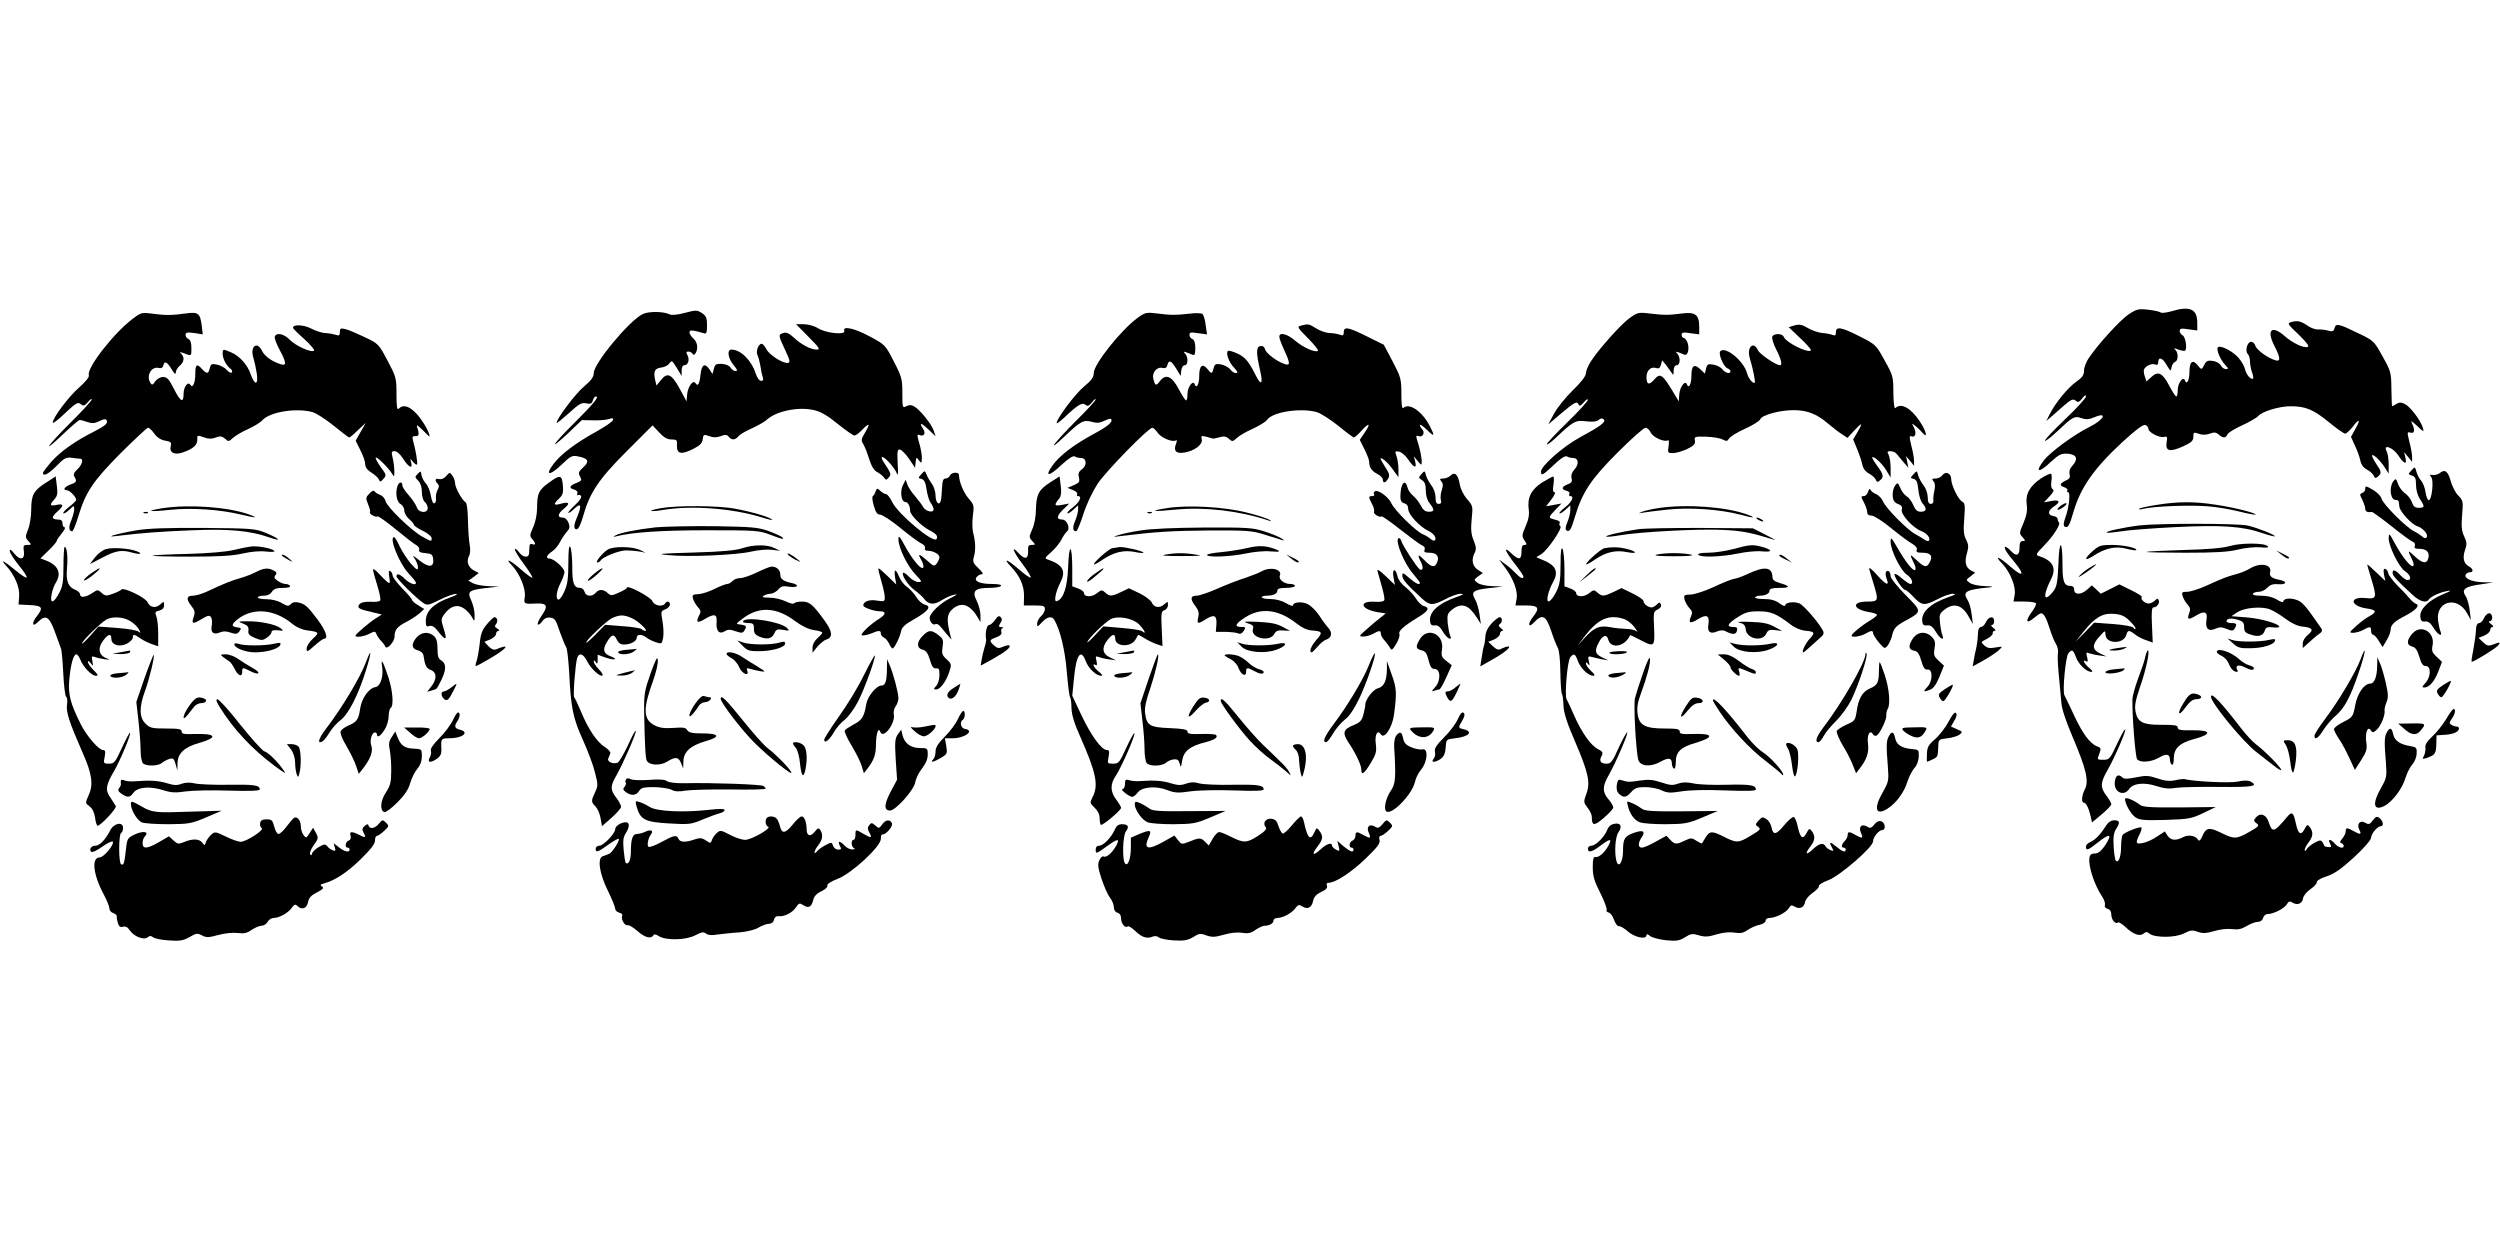 <?xml version="1.0" standalone="no"?>
<!DOCTYPE svg PUBLIC "-//W3C//DTD SVG 20010904//EN"
 "http://www.w3.org/TR/2001/REC-SVG-20010904/DTD/svg10.dtd">
<svg version="1.0" xmlns="http://www.w3.org/2000/svg"
 width="1280pt" height="640pt" viewBox="0 0 1280 640"
 preserveAspectRatio="xMidYMid meet">
<g transform="translate(0,640) scale(0.1,-0.1)"
fill="#000000" stroke="none">
<path d="M10899 4791 c-43 -29 -156 -152 -205 -225 -13 -19 -24 -48 -24 -64 0
-23 -9 -35 -40 -57 -42 -29 -107 -108 -135 -165 l-18 -35 24 20 c13 12 43 38
67 59 36 31 46 35 59 25 12 -11 18 -9 34 11 12 17 19 20 19 10 0 -8 -47 -60
-105 -115 -58 -55 -105 -105 -105 -111 0 -6 26 13 58 43 85 80 93 85 129 72
24 -8 39 -7 67 5 69 29 48 -13 -24 -49 -81 -40 -202 -129 -236 -173 -47 -61
-26 -66 35 -8 43 39 54 45 87 43 47 -3 56 -27 25 -61 -13 -14 -18 -29 -15 -43
5 -17 0 -25 -20 -34 -31 -15 -33 -25 -6 -34 11 -4 18 -11 15 -16 -4 -5 -2 -9
4 -9 13 0 4 -82 -15 -132 -9 -26 -10 -39 -3 -44 16 -10 25 5 44 71 36 127 105
226 253 363 69 63 105 90 116 86 9 -3 16 -12 16 -20 0 -18 57 -47 80 -41 16 4
18 0 13 -28 -7 -45 16 -51 83 -21 44 20 54 29 54 50 0 23 2 24 28 15 19 -7 38
-6 57 1 22 8 31 7 45 -5 21 -19 36 -19 44 0 3 9 36 29 73 46 37 17 76 39 85
49 23 25 109 50 167 50 75 0 116 -17 193 -80 40 -33 78 -60 85 -60 7 0 24 16
39 35 34 46 42 38 13 -12 l-22 -40 20 -44 c12 -24 24 -59 28 -77 4 -21 16 -37
35 -47 15 -8 30 -22 34 -31 5 -13 9 -14 21 -4 20 17 19 25 -10 67 -13 20 -22
39 -20 42 7 7 45 -30 66 -64 l19 -30 0 48 c0 27 -5 57 -11 68 -19 37 33 18 59
-21 30 -46 47 -52 38 -14 l-7 29 21 -25 20 -25 0 25 c0 14 -6 49 -14 78 -12
50 -12 52 5 47 22 -7 25 14 8 48 -8 16 -1 12 26 -13 35 -33 37 -33 30 -10 -11
37 -63 106 -91 121 -20 10 -29 10 -44 1 -11 -7 -21 -12 -22 -12 -2 0 -3 39 -4
88 -1 84 -2 90 -45 167 -43 78 -46 81 -119 116 -106 52 -120 55 -127 30 -4
-17 -10 -20 -32 -14 -14 4 -37 7 -51 6 -13 -1 -36 7 -50 16 -37 26 -55 31 -85
23 -26 -7 -26 -8 34 -65 40 -39 56 -60 47 -63 -20 -8 -77 19 -118 55 -66 58
-95 33 -54 -48 33 -64 34 -85 4 -75 -39 12 -96 54 -101 75 -3 10 -12 19 -21
19 -20 0 -33 -47 -17 -63 6 -6 11 -23 11 -38 0 -15 5 -40 10 -55 6 -15 8 -29
6 -32 -10 -9 -35 19 -41 46 -3 15 -18 42 -33 59 -29 35 -97 69 -107 54 -8 -13
13 -62 37 -88 18 -19 19 -23 5 -23 -9 0 -21 8 -26 19 -6 10 -24 21 -41 23 -24
4 -34 0 -42 -16 -16 -31 -16 -31 -36 -6 -26 32 -42 18 -42 -35 0 -42 -14 -68
-23 -43 -8 25 -37 -13 -37 -48 0 -19 -3 -34 -7 -34 -5 0 -21 26 -38 58 -34 64
-56 74 -91 41 l-24 -22 -8 24 c-5 13 -7 30 -5 37 8 18 39 33 57 26 10 -4 16
-1 16 9 0 32 21 27 42 -10 21 -35 23 -36 26 -15 2 13 10 26 18 29 17 6 18 45
2 62 -11 10 -7 10 16 1 16 -6 31 -8 34 -5 11 11 2 69 -12 77 -9 5 -16 16 -16
24 0 12 9 14 45 8 l45 -6 0 40 c0 70 -38 87 -133 58 -25 -7 -49 -10 -54 -6 -4
4 -33 11 -63 14 -50 6 -59 4 -101 -23z"/>
<path d="M3291 4792 c-68 -32 -251 -253 -251 -302 0 -20 -13 -38 -51 -70 -44
-37 -139 -164 -139 -185 0 -4 28 19 62 49 52 48 66 56 89 51 22 -5 29 -2 34
14 3 12 11 21 16 21 19 0 -10 -35 -110 -135 -114 -113 -138 -152 -31 -52 l69
66 58 -1 c32 -1 69 2 82 7 18 6 23 5 19 -6 -2 -8 -42 -35 -87 -60 -100 -55
-179 -114 -216 -163 -46 -60 -23 -65 37 -8 53 50 57 52 93 44 48 -10 54 -25
20 -56 -23 -21 -25 -28 -15 -46 10 -19 8 -22 -19 -33 -36 -13 -40 -27 -10 -34
12 -4 18 -11 15 -20 -3 -8 -2 -11 3 -8 5 3 13 1 16 -5 4 -6 -9 -26 -29 -44
-20 -18 -36 -36 -36 -41 0 -5 14 4 30 20 35 33 40 19 15 -42 -19 -44 -19 -63
-2 -63 8 0 21 26 31 62 35 125 79 192 224 337 l133 133 34 -36 c24 -26 41 -36
63 -36 27 0 30 -3 28 -32 -1 -43 23 -47 84 -16 34 17 46 30 48 49 3 25 5 26
33 16 21 -8 37 -8 59 0 23 9 32 8 41 -3 15 -19 34 -18 50 3 8 9 39 27 69 40
30 14 64 33 75 43 49 46 165 69 244 50 34 -8 70 -29 121 -71 40 -32 78 -59 85
-59 6 0 24 13 40 30 37 38 42 33 14 -15 -20 -33 -21 -40 -9 -59 7 -11 21 -46
30 -76 12 -37 25 -59 41 -67 13 -7 29 -19 35 -28 10 -14 13 -14 25 1 13 16 13
17 -29 82 -8 12 -10 22 -5 22 14 0 60 -51 73 -80 8 -20 10 -11 6 48 -3 63 -1
73 12 70 9 -2 30 -23 47 -48 l30 -45 3 28 c3 27 4 28 17 10 13 -17 14 -16 15
13 0 17 -6 51 -14 77 -11 37 -11 45 0 40 26 -10 36 8 19 33 -22 34 -7 30 32
-8 l33 -32 -10 31 c-13 35 -72 108 -101 123 -13 8 -25 7 -39 0 -19 -10 -20 -8
-20 67 0 72 -3 84 -44 163 -43 84 -44 85 -122 127 -80 43 -141 56 -131 29 9
-22 -92 -13 -134 13 -19 12 -51 21 -74 21 l-39 0 64 -65 c55 -55 61 -65 42
-65 -31 0 -80 26 -118 62 -24 22 -38 28 -53 23 -27 -8 -27 -11 9 -87 24 -51
27 -64 15 -66 -24 -5 -96 40 -111 70 -8 16 -19 28 -24 28 -17 0 -31 -39 -22
-57 5 -10 12 -37 16 -60 3 -23 9 -48 12 -57 4 -10 1 -16 -9 -16 -9 0 -21 16
-28 38 -22 68 -77 122 -124 122 -24 0 -18 -45 11 -79 19 -23 22 -31 10 -31 -8
0 -19 8 -25 17 -5 10 -23 18 -44 20 -31 1 -36 -2 -42 -25 l-7 -27 -15 23 c-24
35 -40 27 -46 -23 -5 -51 -14 -66 -26 -47 -12 20 -39 -17 -43 -58 l-3 -35 -35
65 c-41 75 -63 86 -96 44 l-23 -28 -6 26 c-11 44 -3 63 30 66 16 2 35 11 41
20 14 19 14 19 43 -28 l21 -35 0 28 c0 16 5 27 14 27 19 0 28 28 16 51 -8 15
-7 19 4 19 8 0 18 -5 22 -11 4 -8 9 -7 15 2 15 24 10 58 -11 76 -11 10 -20 24
-20 31 0 14 15 13 73 -4 14 -5 17 2 17 40 0 38 -4 48 -26 63 -25 16 -31 16
-88 1 -33 -9 -68 -13 -76 -8 -32 16 -108 17 -139 2z"/>
<path d="M685 4772 c-99 -72 -244 -258 -230 -294 3 -8 -18 -34 -51 -63 -52
-45 -134 -154 -134 -179 0 -5 19 8 43 30 79 74 85 78 102 64 12 -10 18 -8 35
11 10 13 19 19 20 14 0 -6 -49 -60 -110 -120 -124 -124 -150 -166 -35 -56 41
39 79 71 84 71 4 0 22 -5 39 -11 24 -8 37 -7 61 5 19 10 32 12 36 6 10 -17 -4
-29 -68 -62 -92 -46 -169 -101 -216 -154 -22 -26 -41 -51 -41 -55 0 -21 29 -6
70 36 39 40 48 45 80 41 19 -3 38 -5 43 -5 16 -2 6 -33 -17 -54 -18 -17 -22
-27 -15 -38 14 -23 11 -29 -21 -40 -30 -11 -41 -29 -17 -29 14 0 47 -35 47
-49 0 -5 -16 -21 -36 -36 -19 -15 -33 -30 -30 -33 4 -3 17 5 31 18 24 23 25
23 25 3 0 -11 -7 -37 -15 -57 -15 -35 -13 -56 5 -56 4 0 18 33 30 73 39 129
74 181 216 325 73 72 136 132 142 132 6 0 20 -13 32 -30 13 -19 33 -32 55 -36
30 -5 34 -9 29 -29 -8 -32 19 -46 60 -32 52 17 76 38 76 63 0 28 -2 27 37 14
21 -8 38 -8 58 0 22 9 31 7 47 -6 17 -16 19 -16 41 4 12 11 47 32 77 45 30 14
64 34 74 46 38 42 173 64 256 41 19 -5 68 -37 109 -70 41 -33 76 -60 79 -60 4
0 24 17 45 38 l40 37 -26 -45 -26 -46 24 -49 c14 -26 25 -59 25 -72 0 -16 11
-30 32 -43 18 -11 35 -27 38 -35 5 -14 8 -14 23 3 16 18 16 21 -14 61 -17 24
-28 45 -25 48 6 6 65 -52 83 -82 11 -18 12 -18 12 10 0 17 -3 47 -8 68 -8 33
-7 37 10 37 11 0 29 -16 44 -40 28 -44 50 -54 40 -17 -6 21 -6 21 9 3 9 -11
18 -17 21 -14 5 4 -7 77 -21 125 -4 16 -2 21 13 20 19 -2 21 12 8 48 -4 13 5
7 29 -17 20 -21 36 -35 36 -33 0 20 -34 79 -65 114 -38 42 -70 52 -93 29 -9
-9 -12 7 -12 74 0 83 -2 89 -46 172 -45 85 -46 86 -117 120 -40 19 -84 38 -99
41 -24 6 -28 4 -28 -15 0 -18 -4 -20 -22 -14 -13 4 -36 8 -53 9 -16 0 -49 11
-72 23 -39 20 -93 22 -93 4 0 -4 26 -30 58 -58 31 -29 54 -55 50 -59 -12 -13
-96 25 -125 56 -29 30 -67 38 -76 16 -3 -7 8 -37 24 -67 36 -67 37 -84 7 -75
-44 13 -83 41 -96 68 -26 54 -64 22 -44 -37 5 -17 13 -53 17 -80 8 -60 -11
-60 -32 -1 -16 48 -57 93 -100 111 -42 18 -43 18 -43 -7 0 -25 18 -60 39 -76
9 -6 12 -15 8 -20 -5 -4 -16 1 -26 13 -9 11 -31 23 -49 27 -28 6 -32 4 -38
-18 -7 -30 -15 -31 -39 -5 -27 30 -35 25 -35 -22 0 -48 -13 -78 -25 -59 -12
21 -35 -9 -35 -45 0 -50 -16 -42 -50 26 -25 49 -35 60 -55 60 -13 0 -31 -10
-40 -22 -13 -20 -17 -21 -25 -8 -23 36 5 86 43 76 13 -3 21 1 24 15 6 23 19
16 44 -25 13 -21 19 -25 19 -13 0 9 9 25 20 34 23 20 26 43 8 62 -11 10 -8 10
15 2 38 -15 37 -16 37 28 0 25 -5 41 -15 45 -8 3 -15 13 -15 21 0 13 8 15 44
10 l44 -7 -5 43 c-8 66 -18 73 -83 64 -72 -10 -104 -10 -170 -1 -51 7 -58 6
-95 -22z"/>
<path d="M5825 4773 c-86 -63 -225 -238 -225 -283 0 -22 -12 -38 -52 -71 -45
-38 -138 -163 -138 -185 0 -5 17 8 38 27 69 66 93 80 109 67 12 -10 18 -7 34
12 10 14 19 20 19 15 0 -6 -45 -55 -101 -110 -111 -111 -159 -175 -58 -79 82
78 97 86 140 74 24 -7 40 -6 62 5 17 8 32 13 35 10 13 -13 -14 -37 -85 -75
-102 -55 -177 -111 -214 -163 -43 -60 -18 -58 46 3 36 33 59 48 68 43 6 -4 21
-8 32 -8 29 0 32 -39 4 -58 -16 -12 -20 -22 -15 -41 5 -22 2 -28 -26 -40 l-33
-14 28 -11 c16 -6 25 -15 22 -21 -3 -5 -1 -10 4 -10 23 0 9 -30 -24 -56 -20
-15 -33 -29 -30 -32 3 -3 16 5 30 18 l25 23 0 -22 c0 -12 -7 -38 -15 -57 -15
-35 -13 -54 5 -54 5 0 21 39 37 88 17 53 46 114 74 157 44 65 259 285 279 285
5 0 17 -11 26 -24 16 -26 76 -52 94 -41 7 4 7 -2 1 -18 -14 -36 1 -51 43 -44
52 8 96 42 89 68 -5 18 -2 19 23 13 16 -4 30 -8 32 -9 2 -2 18 1 35 6 24 7 35
5 49 -8 17 -15 20 -15 41 5 12 11 49 33 82 47 32 15 65 35 73 46 28 40 171 62
254 39 20 -6 70 -38 110 -70 40 -33 76 -60 80 -60 4 0 22 16 39 35 40 44 49
38 16 -10 l-25 -37 24 -48 c13 -26 24 -55 24 -63 0 -29 12 -48 41 -63 16 -8
29 -21 29 -29 0 -21 13 -19 27 4 10 16 7 27 -18 65 -25 40 -26 45 -9 36 11 -6
34 -29 50 -52 l30 -41 0 41 c0 22 -5 53 -10 67 -9 24 -8 26 12 23 12 -2 33
-19 46 -38 30 -45 47 -52 38 -14 l-7 28 20 -25 c19 -22 20 -23 20 -4 1 21 -10
73 -24 114 -6 20 -4 23 9 18 21 -8 34 19 17 36 -6 6 -11 15 -11 21 0 5 16 -5
35 -24 40 -39 43 -35 16 18 -40 77 -107 122 -136 93 -7 -6 -10 20 -10 72 0 78
-3 86 -45 167 l-45 85 -85 42 c-96 48 -120 53 -120 22 0 -17 -4 -19 -22 -12
-13 4 -36 8 -53 8 -16 1 -46 11 -65 23 -38 24 -43 25 -78 15 -22 -5 -21 -9 34
-64 32 -32 55 -61 52 -65 -12 -11 -75 16 -116 51 -41 36 -82 46 -82 21 0 -8
11 -38 25 -68 31 -67 32 -82 3 -72 -39 12 -96 55 -101 76 -4 13 -12 18 -24 16
-22 -4 -22 -34 -1 -126 16 -69 5 -80 -24 -21 -34 68 -54 92 -93 109 -21 10
-43 16 -47 14 -14 -9 3 -58 30 -86 19 -21 22 -28 10 -28 -9 0 -22 8 -29 19 -8
10 -29 21 -46 25 -29 5 -34 2 -39 -19 -8 -31 -11 -31 -33 -3 -25 30 -41 15
-41 -37 0 -42 -14 -68 -23 -43 -8 25 -37 -13 -37 -48 0 -19 -3 -34 -7 -34 -5
0 -21 26 -38 58 -35 66 -66 80 -96 41 -20 -27 -25 -25 -34 12 -8 32 19 63 48
55 13 -3 21 1 24 15 8 28 19 24 45 -18 l23 -38 3 28 c2 15 9 27 18 27 17 0 19
41 2 59 -13 14 -9 14 37 -5 12 -5 15 2 15 34 0 26 -5 42 -15 46 -8 3 -15 13
-15 21 0 14 8 15 45 9 l45 -6 -7 48 c-3 27 -11 53 -17 57 -6 4 -36 5 -66 1
-72 -8 -93 -8 -165 1 -56 7 -62 5 -100 -22z"/>
<path d="M8343 4771 c-45 -32 -160 -162 -199 -223 -13 -21 -24 -47 -24 -59 0
-14 -25 -47 -68 -88 -37 -36 -80 -90 -96 -120 l-29 -54 67 57 c69 58 81 64 89
44 4 -9 12 -5 26 12 11 14 21 19 21 13 0 -7 -47 -59 -105 -115 -58 -56 -105
-107 -105 -112 0 -6 19 8 43 30 92 87 103 94 157 87 34 -4 55 -2 65 7 11 9 19
10 26 3 13 -13 -14 -34 -123 -93 -85 -46 -198 -146 -198 -174 0 -25 9 -20 67
35 34 33 57 47 66 42 6 -4 21 -8 32 -8 27 0 31 -32 6 -59 -13 -14 -18 -29 -15
-44 5 -17 1 -24 -20 -32 -31 -12 -34 -26 -5 -33 12 -3 18 -10 14 -16 -3 -6 -1
-11 4 -11 23 0 9 -30 -24 -56 -20 -15 -33 -29 -30 -32 3 -3 16 5 30 18 l25 23
0 -25 c0 -14 -7 -42 -15 -61 -10 -25 -12 -38 -4 -43 15 -9 23 3 43 71 37 124
82 192 218 328 70 70 134 127 143 127 8 0 21 -11 27 -25 11 -24 71 -51 89 -39
4 2 5 -11 2 -31 -5 -33 -4 -35 23 -35 15 0 48 10 72 21 35 17 43 26 40 43 -4
20 -1 22 57 20 33 -1 72 -7 84 -14 21 -10 25 -10 34 5 5 9 42 32 82 50 40 18
75 40 78 49 8 21 99 46 169 46 70 0 118 -18 178 -69 25 -21 57 -46 72 -55 l27
-18 36 39 c40 43 44 40 14 -12 l-21 -35 20 -48 c11 -26 23 -62 27 -80 4 -21
16 -37 35 -47 15 -8 30 -22 34 -31 5 -13 9 -14 21 -4 22 18 19 31 -16 78 -17
23 -27 42 -22 42 15 -1 51 -35 72 -70 l21 -35 0 48 c0 27 -5 57 -10 68 -9 16
-7 19 9 19 11 0 25 -6 30 -12 6 -7 22 -26 36 -43 l26 -30 -6 30 -6 30 21 -25
20 -25 0 25 c0 14 -6 49 -14 78 -11 46 -11 52 1 48 20 -8 27 18 12 46 -12 22
-11 22 7 8 10 -8 27 -24 36 -35 31 -35 21 7 -13 58 -46 69 -96 96 -124 68 -6
-6 -10 22 -11 77 0 84 -2 90 -45 167 -43 79 -45 81 -128 123 -95 48 -121 52
-121 21 0 -16 -4 -19 -17 -14 -10 4 -34 9 -53 10 -20 2 -53 13 -73 25 -30 18
-44 21 -69 14 l-30 -9 60 -57 c33 -31 57 -59 54 -62 -15 -16 -127 40 -139 69
-7 19 -52 19 -59 1 -3 -8 6 -37 20 -65 25 -48 33 -81 20 -81 -21 0 -103 56
-113 76 -23 51 -59 17 -42 -40 16 -53 30 -121 25 -125 -8 -8 -32 21 -39 47
-15 62 -110 141 -137 114 -12 -12 16 -80 37 -88 8 -3 15 -10 15 -15 0 -16 -27
-9 -41 10 -8 10 -28 21 -46 24 -27 5 -32 3 -38 -20 l-6 -26 -24 23 c-31 29
-45 19 -45 -35 0 -42 -14 -68 -23 -43 -8 24 -36 -12 -39 -50 l-3 -37 -20 34
c-64 107 -74 114 -106 77 -26 -30 -39 -25 -39 13 0 34 22 55 48 47 15 -5 21
-1 26 16 l6 23 18 -21 c9 -12 22 -30 29 -40 11 -17 12 -17 12 9 1 17 6 27 16
27 18 0 20 40 3 59 -13 14 -9 14 36 -5 18 -7 27 31 16 62 -5 13 -14 24 -20 24
-5 0 -10 7 -10 16 0 12 8 14 45 8 l45 -6 0 40 c0 61 -21 76 -89 67 -68 -9 -90
-9 -166 0 -56 7 -62 5 -102 -24z"/>
<path d="M12347 3992 c-18 -20 -18 -20 2 -27 17 -5 21 -15 21 -48 0 -25 8 -54
20 -72 26 -39 25 -45 -6 -45 -19 0 -28 7 -35 29 -6 16 -22 37 -36 46 -13 9
-29 30 -35 47 -10 29 -12 30 -25 13 -22 -32 -14 -95 13 -95 8 0 15 -3 15 -7 1
-5 3 -17 4 -28 3 -25 63 -90 91 -99 29 -9 58 -42 49 -56 -5 -8 -12 -7 -23 3
-10 8 -29 21 -44 28 -41 21 -157 138 -164 165 -3 13 -22 32 -41 44 -41 24 -43
24 -43 6 0 -8 -7 -17 -15 -20 -14 -5 -14 -9 0 -35 8 -17 15 -37 15 -46 0 -14
12 -20 33 -16 4 1 49 -32 100 -72 51 -41 100 -77 109 -80 11 -4 15 -12 12 -22
-5 -11 1 -15 24 -15 36 0 53 -18 45 -48 -8 -31 -31 -27 -71 11 -35 33 -36 32
-13 -16 8 -15 11 -30 7 -35 -11 -10 -58 48 -95 117 -28 52 -30 54 -31 26 0
-42 53 -150 84 -170 28 -18 35 -45 13 -45 -8 0 -24 11 -37 25 -26 28 -40 32
-40 11 0 -14 27 -43 104 -113 35 -33 69 -42 81 -23 9 15 56 37 95 44 26 5 19
0 -25 -18 -72 -31 -117 -76 -113 -114 2 -21 8 -26 24 -24 16 2 28 -7 44 -33
22 -36 48 -49 35 -17 -4 9 -9 33 -12 53 -14 101 97 131 148 40 l20 -36 -6 49
c-3 27 -12 61 -21 74 -23 34 -4 49 76 60 l65 10 -55 1 c-56 2 -97 21 -85 40 3
6 13 11 21 11 20 0 17 18 -5 30 -27 14 -34 44 -20 84 10 29 10 39 -4 69 -13
27 -16 51 -11 109 6 71 5 76 -20 101 -14 14 -31 47 -38 73 -14 51 -30 63 -55
43 -9 -8 -25 -12 -37 -11 -17 3 -18 1 -8 -11 14 -17 3 -118 -13 -118 -5 0 -13
18 -16 40 -3 22 -13 49 -23 60 -9 10 -20 31 -24 46 -7 26 -8 26 -25 7z"/>
<path d="M2139 3974 c-16 -15 -15 -18 2 -35 12 -12 19 -33 19 -58 0 -22 6 -44
15 -51 8 -7 15 -21 15 -31 0 -29 -47 -26 -56 4 -4 12 -22 39 -40 60 -19 20
-34 44 -34 52 0 20 -16 19 -24 -1 -13 -35 -6 -83 14 -94 11 -6 20 -21 20 -34
0 -12 11 -32 25 -44 14 -12 25 -26 25 -30 0 -4 20 -18 45 -30 25 -12 45 -29
45 -37 0 -19 0 -19 -49 8 -58 33 -179 151 -187 181 -3 14 -16 28 -27 32 -12 4
-25 12 -29 18 -5 7 -14 3 -27 -11 -19 -20 -19 -24 -6 -56 8 -19 12 -37 9 -40
-3 -3 3 -10 14 -16 11 -6 22 -8 25 -5 3 3 44 -26 92 -65 47 -39 95 -76 106
-82 12 -6 18 -17 15 -24 -3 -10 6 -15 32 -17 32 -3 37 -7 40 -31 5 -42 -22
-45 -71 -6 -34 27 -38 29 -24 9 9 -13 17 -34 17 -45 -1 -17 -7 -13 -36 19 -19
22 -44 61 -57 87 -12 27 -25 48 -29 49 -28 1 25 -133 73 -185 22 -23 39 -45
39 -49 0 -15 -33 -4 -56 19 -26 26 -44 32 -44 14 0 -12 102 -113 137 -136 20
-14 28 -12 84 16 34 17 72 31 83 30 12 0 2 -7 -24 -16 -87 -30 -129 -70 -130
-121 0 -28 3 -32 19 -27 14 4 26 -4 46 -30 38 -48 46 -44 27 15 -15 48 -15 51
5 78 31 41 67 50 101 25 15 -11 33 -31 39 -44 12 -23 13 -23 13 13 0 21 -8 53
-17 73 -22 46 -13 54 73 64 l69 8 -55 2 c-30 1 -66 8 -79 15 l-23 13 27 19 26
20 -24 13 c-30 16 -40 46 -26 74 7 11 8 35 4 56 -4 20 -8 76 -9 124 -1 53 -5
90 -12 95 -19 12 -54 76 -54 98 0 11 -6 29 -14 39 -13 18 -14 18 -31 -2 -10
-12 -25 -19 -36 -16 -21 6 -25 -7 -8 -24 8 -8 8 -17 -1 -32 -6 -12 -10 -31 -8
-43 2 -12 -2 -23 -8 -25 -7 -2 -14 14 -18 39 -4 24 -15 52 -26 63 -10 11 -20
30 -22 43 -3 21 -4 22 -19 6z"/>
<path d="M4717 3972 c-17 -19 -17 -20 1 -24 14 -4 21 -18 26 -54 4 -27 13 -58
21 -68 8 -11 15 -26 15 -34 0 -20 -41 -11 -54 13 -6 11 -25 36 -42 56 -18 20
-35 47 -39 60 l-8 23 -14 -28 c-16 -31 -9 -86 12 -86 13 0 25 -21 25 -46 0
-20 57 -77 97 -98 36 -18 47 -31 38 -46 -15 -24 -195 126 -226 188 -11 23 -26
42 -32 42 -6 0 -19 7 -29 16 -16 16 -18 15 -25 -2 -3 -11 -10 -21 -14 -24 -5
-3 -2 -26 5 -50 10 -34 18 -45 33 -45 11 -1 58 -31 104 -69 46 -38 94 -73 107
-79 13 -6 21 -16 18 -24 -3 -8 2 -13 15 -13 28 0 59 -18 59 -33 0 -7 -6 -21
-13 -31 -13 -17 -16 -17 -49 13 -44 39 -52 39 -30 2 9 -16 13 -33 8 -38 -11
-11 -57 45 -95 116 -26 48 -31 52 -31 29 0 -42 47 -139 88 -180 33 -35 34 -38
14 -38 -13 0 -34 12 -48 27 -13 14 -27 24 -30 20 -10 -10 26 -65 58 -88 18
-13 39 -32 47 -42 24 -33 52 -36 91 -11 19 12 49 26 65 29 21 5 15 -1 -20 -18
-50 -24 -105 -77 -105 -100 0 -21 17 -40 29 -33 6 4 17 -1 25 -11 8 -10 25
-29 36 -43 l22 -25 -7 25 c-19 76 -17 104 9 129 44 41 89 29 128 -34 l18 -30
0 35 c0 20 -9 53 -19 73 -26 51 -10 67 64 67 30 0 57 5 60 10 4 6 -13 10 -45
10 -64 0 -97 15 -79 36 6 8 18 14 26 14 10 0 3 11 -17 30 -27 26 -31 34 -24
58 10 34 9 77 -3 122 -5 19 -6 59 -2 89 7 51 6 57 -21 88 -26 29 -50 87 -50
121 0 17 -39 15 -46 -3 -4 -8 -14 -15 -23 -15 -12 0 -16 -11 -18 -51 -1 -28
-4 -58 -7 -66 -9 -24 -26 -4 -26 30 0 18 -8 44 -17 57 -10 14 -23 35 -28 48
-10 24 -10 24 -28 4z"/>
<path d="M7278 3973 c-16 -18 -16 -19 2 -31 15 -9 20 -23 20 -53 0 -26 7 -50
20 -66 26 -34 25 -43 -5 -43 -17 0 -29 9 -41 32 -9 18 -27 40 -39 50 -13 10
-26 29 -29 43 -12 49 -36 17 -36 -48 0 -21 6 -30 20 -34 13 -3 20 -14 20 -29
0 -28 61 -93 103 -112 27 -12 45 -37 33 -49 -3 -3 -13 0 -22 8 -9 8 -27 19
-40 24 -35 15 -143 121 -160 158 -16 34 -69 72 -85 61 -5 -3 -7 -10 -4 -15 4
-5 -1 -9 -9 -9 -20 0 -20 -4 -1 -41 9 -16 13 -34 10 -39 -6 -10 29 -32 38 -24
3 3 47 -28 99 -69 51 -40 101 -77 110 -80 11 -4 15 -12 12 -22 -5 -11 1 -15
24 -15 37 0 52 -18 41 -47 -11 -31 -30 -29 -64 7 -34 35 -41 34 -21 -5 15 -29
12 -50 -5 -40 -15 10 -85 118 -94 144 -4 14 -11 19 -16 14 -16 -16 33 -132 74
-178 20 -24 37 -46 37 -49 0 -14 -22 -4 -55 25 -32 28 -35 29 -35 11 0 -19 24
-46 100 -116 40 -37 55 -37 116 -6 31 17 68 30 83 30 19 -1 13 -5 -25 -18 -91
-32 -139 -77 -132 -124 2 -17 9 -22 24 -20 16 2 27 -7 42 -33 22 -36 51 -50
36 -17 -4 9 -9 38 -12 63 -3 41 -1 49 23 68 48 37 84 25 125 -39 l22 -35 -7
50 c-4 28 -14 62 -23 77 -22 38 -9 48 74 57 l69 8 -55 2 c-31 1 -64 8 -75 17
-20 15 -20 15 3 33 l24 17 -26 17 c-28 19 -34 53 -15 88 8 16 7 31 -6 62 -13
32 -15 57 -10 109 7 66 6 69 -24 103 -18 21 -33 52 -37 75 -8 50 -26 67 -47
45 -9 -8 -25 -15 -38 -15 -18 0 -19 -3 -9 -15 9 -11 9 -22 2 -44 -6 -16 -8
-39 -5 -50 4 -15 1 -21 -11 -21 -12 0 -16 9 -16 34 0 19 -9 45 -21 60 -11 15
-24 38 -28 52 -6 25 -7 25 -23 7z"/>
<path d="M9797 3972 c-17 -19 -17 -20 1 -24 15 -4 20 -17 24 -57 3 -28 12 -59
22 -69 23 -26 20 -42 -9 -42 -19 0 -28 8 -39 34 -8 19 -23 39 -34 45 -10 6
-25 24 -32 42 -13 29 -14 30 -27 13 -14 -19 -17 -63 -5 -80 4 -6 15 -14 26
-17 12 -5 17 -14 13 -26 -6 -25 56 -93 100 -110 30 -12 50 -38 38 -50 -3 -3
-14 0 -23 7 -9 6 -30 19 -47 28 -43 24 -152 135 -164 167 -6 15 -22 31 -35 37
-13 5 -26 15 -29 22 -4 8 -8 5 -12 -9 -4 -13 -14 -23 -21 -23 -17 0 -17 -1 1
-36 8 -16 15 -37 15 -46 0 -12 8 -18 23 -18 12 0 57 -29 102 -66 44 -36 92
-71 107 -79 17 -10 25 -21 22 -30 -5 -12 2 -15 30 -15 41 0 54 -17 36 -49 -15
-29 -28 -26 -68 12 -35 33 -36 32 -13 -16 8 -15 11 -30 7 -35 -10 -9 -48 38
-91 113 -32 55 -35 58 -35 30 0 -42 52 -148 84 -168 25 -17 36 -47 16 -47 -5
0 -25 14 -45 31 -19 17 -35 25 -35 18 0 -17 42 -79 54 -79 5 0 23 -15 40 -33
45 -48 58 -50 122 -17 31 17 68 30 83 30 19 -1 13 -5 -25 -18 -91 -32 -139
-77 -132 -124 2 -17 8 -22 25 -20 17 2 28 -6 44 -32 21 -37 47 -50 34 -18 -4
9 -10 38 -12 63 -5 41 -2 48 22 67 48 38 92 25 125 -36 l21 -37 -6 49 c-3 27
-12 60 -20 72 -29 45 -11 55 115 67 21 2 11 5 -25 6 -35 1 -68 8 -80 17 -20
15 -20 15 4 33 l24 19 -21 11 c-28 15 -35 43 -21 89 9 32 8 44 -5 70 -12 24
-14 47 -9 108 5 67 4 78 -11 86 -21 12 -55 83 -56 116 0 29 -29 41 -45 19 -7
-10 -22 -17 -35 -17 -19 0 -20 -3 -10 -15 8 -9 9 -25 4 -47 -4 -18 -7 -41 -5
-50 1 -11 -4 -18 -13 -18 -11 0 -16 10 -16 34 0 19 -9 45 -21 60 -11 15 -24
38 -28 52 -6 25 -7 25 -24 6z"/>
<path d="M10449 3950 c-57 -39 -80 -80 -72 -135 4 -30 -1 -55 -17 -93 -22 -51
-22 -53 -5 -72 16 -18 16 -20 2 -20 -13 0 -17 -9 -17 -35 0 -40 -17 -46 -45
-15 -10 11 -22 20 -27 20 -12 0 5 -30 47 -79 55 -67 43 -79 -22 -22 -59 52
-87 62 -40 13 40 -42 70 -118 62 -158 l-6 -34 55 0 c30 0 57 -4 60 -9 3 -4 -6
-23 -19 -41 -36 -48 -32 -68 6 -36 17 14 34 26 39 26 14 0 27 -23 45 -80 9
-30 24 -66 32 -78 8 -13 12 -34 10 -45 -3 -12 -1 -62 4 -112 5 -49 10 -113 13
-141 2 -33 23 -96 59 -180 68 -160 83 -223 62 -264 -17 -33 -20 -70 -5 -70 11
0 25 -29 35 -73 l6 -28 49 41 c28 23 50 47 50 52 0 6 -11 26 -25 44 -32 42
-32 65 4 128 38 66 104 219 91 211 -6 -3 -25 -40 -44 -81 -32 -68 -37 -74 -65
-74 -35 0 -35 -1 -21 35 8 22 7 27 -14 34 -36 14 -75 68 -118 161 -22 47 -43
92 -48 100 -11 22 6 198 20 215 18 22 25 19 39 -20 13 -36 53 -75 79 -75 9 0
5 7 -12 21 -25 20 -37 47 -15 33 9 -5 10 1 5 21 -6 24 -5 27 11 20 10 -3 34
-9 53 -11 l35 -5 -32 15 c-42 19 -43 45 -3 88 28 31 29 32 30 10 0 -50 94 -52
107 -2 7 25 14 25 44 2 13 -11 39 -24 58 -30 l33 -12 -4 90 c-3 62 -1 90 7 90
17 0 34 21 28 36 -4 11 -8 11 -20 -1 -8 -8 -23 -15 -32 -15 -20 0 -44 23 -35
33 4 3 -21 19 -54 35 l-61 30 -47 -24 -48 -24 -23 22 -23 21 -23 -21 c-30 -28
-67 -29 -67 -2 0 13 -7 20 -18 20 -34 0 -42 21 -42 109 0 131 -17 133 -21 3
-4 -92 -8 -115 -25 -138 -11 -15 -26 -30 -34 -32 -17 -6 -7 37 21 92 30 59 10
96 -64 120 -15 5 -11 12 25 49 48 48 90 112 80 122 -4 4 -7 12 -7 18 0 7 -10
13 -22 15 -30 4 -29 28 2 48 37 24 31 37 -12 29 l-38 -7 28 30 c20 21 25 32
17 37 -8 5 -10 20 -7 41 3 19 2 36 -2 38 -4 3 -27 -8 -52 -24z m456 -730 c19
-19 32 -36 29 -39 -3 -3 -8 -1 -12 6 -4 6 -50 14 -103 18 l-97 7 -47 -49 -48
-48 39 49 c59 74 99 98 157 93 38 -3 56 -11 82 -37z"/>
<path d="M239 3931 c-66 -41 -79 -64 -79 -138 0 -34 -7 -81 -16 -103 -15 -38
-15 -42 1 -60 17 -19 17 -20 -5 -20 -19 0 -22 -4 -18 -31 7 -44 -19 -51 -49
-13 -16 20 -23 24 -23 13 0 -9 21 -42 46 -73 26 -31 44 -59 40 -63 -3 -3 -27
12 -53 34 -63 52 -85 63 -52 27 44 -48 71 -111 67 -157 l-3 -42 58 -3 c63 -3
70 -13 37 -55 -30 -38 -26 -62 5 -31 39 39 57 28 86 -51 14 -39 28 -77 31 -85
4 -8 9 -67 12 -130 3 -63 10 -116 15 -118 5 -2 7 -20 4 -40 -5 -39 12 -91 81
-248 47 -105 55 -162 30 -215 -18 -41 -18 -41 5 -58 15 -11 24 -32 28 -59 3
-24 9 -41 14 -40 23 9 98 91 92 101 -4 7 -17 27 -29 45 -26 37 -22 63 20 134
31 53 88 189 82 196 -3 2 -21 -32 -42 -77 -34 -74 -39 -81 -66 -81 -28 0 -29
2 -22 35 5 27 3 35 -9 35 -21 0 -82 70 -112 129 -55 109 -67 155 -60 233 7 77
21 128 36 128 5 0 14 -12 20 -27 14 -37 58 -83 80 -83 14 0 11 6 -12 29 -16
16 -29 35 -29 42 0 7 6 4 14 -6 13 -18 14 -18 9 9 -5 26 -4 28 13 22 10 -4 35
-9 54 -12 19 -2 26 -1 15 2 -50 15 -59 53 -24 98 24 31 39 33 39 6 0 -32 41
-45 79 -26 17 9 31 23 31 31 0 19 6 19 38 -3 15 -11 42 -24 60 -30 l32 -11 0
64 c0 35 -4 75 -9 88 -9 22 -7 26 15 31 16 4 24 13 24 28 0 20 -1 20 -19 4
-24 -22 -53 -17 -66 11 -10 24 -125 79 -134 64 -3 -4 -23 -14 -43 -21 -33 -12
-39 -12 -57 4 -20 18 -21 18 -48 0 -34 -23 -63 -26 -63 -7 0 7 -11 18 -24 23
-37 14 -49 45 -43 110 5 59 0 110 -12 110 -3 0 -6 -44 -6 -97 0 -80 -4 -105
-21 -137 -29 -56 -49 -60 -40 -10 4 22 14 49 22 61 30 48 12 89 -50 113 l-29
11 41 40 c23 22 42 44 42 49 0 4 12 22 26 39 14 17 21 31 15 31 -6 0 -11 9
-11 20 0 15 -7 20 -25 20 -14 0 -25 5 -25 10 0 6 11 20 25 32 33 29 32 41 -5
33 -35 -8 -38 0 -11 29 15 17 17 30 12 69 l-6 48 -46 -30z m428 -711 c17 -10
37 -29 44 -42 10 -20 10 -21 -2 -12 -8 7 -57 15 -110 19 l-95 7 -42 -47 c-23
-26 -42 -44 -42 -39 0 12 98 108 125 122 31 17 87 14 122 -8z"/>
<path d="M2812 3930 c-53 -38 -62 -56 -62 -127 0 -36 -8 -75 -20 -102 -18 -40
-19 -46 -5 -61 19 -21 19 -34 0 -26 -12 4 -15 -3 -15 -29 0 -28 -4 -35 -19
-35 -10 0 -25 10 -34 23 -8 12 -18 19 -21 16 -3 -3 16 -37 44 -74 28 -37 48
-70 46 -73 -3 -2 -29 16 -58 42 -57 50 -88 63 -45 19 39 -42 70 -119 64 -159
-6 -37 -5 -37 64 -34 50 2 56 -14 23 -61 -15 -22 -24 -42 -20 -46 3 -4 14 3
22 16 11 15 24 21 42 19 22 -3 29 -13 48 -72 13 -37 28 -73 33 -80 5 -6 11
-63 15 -126 9 -184 19 -235 71 -350 26 -57 54 -133 62 -168 15 -58 15 -66 0
-98 -21 -44 -21 -50 2 -73 10 -10 22 -37 26 -60 l7 -41 48 42 c27 24 49 49 50
57 0 8 -11 29 -25 47 -31 41 -31 58 1 114 35 61 105 222 99 228 -3 3 -21 -31
-41 -76 -21 -44 -44 -84 -52 -87 -23 -9 -54 5 -48 21 3 8 8 20 11 27 2 6 -10
21 -28 32 -40 25 -85 91 -122 181 -16 38 -32 71 -35 74 -7 6 6 171 15 201 10
30 32 22 52 -18 18 -37 68 -82 78 -71 4 3 -5 17 -19 31 -14 15 -26 32 -26 39
0 9 3 9 10 -2 8 -12 10 -9 10 11 l0 27 41 -15 c46 -15 68 -10 25 7 -36 13 -42
34 -19 72 24 41 37 44 51 13 8 -17 19 -25 37 -25 34 0 65 17 65 35 0 19 28 19
49 1 9 -7 30 -18 48 -24 31 -10 32 -10 38 22 4 18 2 56 -3 85 -9 50 -8 53 14
61 13 5 24 16 24 25 0 17 -16 20 -25 5 -12 -19 -55 -11 -64 11 -7 21 -131 87
-131 70 0 -4 -18 -15 -41 -25 -37 -17 -42 -17 -58 -2 -22 20 -45 20 -61 1 -18
-22 -51 -19 -57 5 -3 11 -13 20 -22 20 -33 0 -41 22 -41 109 0 48 -5 93 -10
101 -7 10 -10 -17 -10 -85 0 -77 -5 -110 -20 -142 -10 -24 -24 -43 -30 -43
-16 0 -12 43 10 85 11 22 20 47 20 56 0 20 -54 69 -76 69 -22 0 -16 18 12 36
14 9 32 31 41 48 8 17 24 40 34 52 16 17 18 26 10 47 -7 17 -18 27 -31 27 -28
0 -25 20 8 46 33 27 27 37 -16 25 -38 -11 -41 -3 -9 27 18 17 22 29 19 66 -5
55 -14 57 -70 16z m421 -694 c33 -14 89 -66 71 -66 -6 0 -14 4 -19 9 -6 5 -50
12 -99 15 l-88 7 -44 -45 c-24 -25 -47 -46 -51 -46 -15 0 103 113 132 126 39
17 58 17 98 0z"/>
<path d="M5378 3931 c-59 -38 -72 -61 -74 -138 0 -37 -8 -79 -19 -103 -17 -39
-17 -41 0 -60 18 -19 17 -20 -2 -20 -17 0 -21 -6 -19 -31 1 -42 -16 -46 -48
-12 -42 46 -30 10 20 -56 26 -34 44 -65 41 -68 -3 -3 -30 15 -59 41 -61 53
-87 62 -41 14 45 -48 67 -97 66 -150 l-1 -48 54 0 c46 0 54 -3 54 -18 0 -11
-9 -27 -20 -37 -11 -10 -20 -27 -20 -38 0 -18 2 -18 25 7 26 28 49 33 62 14
30 -50 56 -154 65 -268 6 -69 13 -127 17 -130 3 -3 7 -27 7 -55 1 -35 14 -78
44 -145 82 -185 96 -250 64 -311 -15 -29 -14 -31 10 -54 16 -15 26 -35 26 -53
0 -16 3 -31 6 -35 7 -7 104 74 104 87 0 5 -11 24 -25 42 -31 41 -32 79 -1 124
28 42 101 209 94 216 -3 2 -22 -32 -42 -76 -34 -74 -38 -80 -67 -80 -29 0 -30
1 -23 35 5 27 3 35 -9 35 -27 0 -80 73 -129 176 l-48 102 9 91 c11 118 35 153
60 86 13 -36 53 -75 79 -75 9 0 5 7 -12 21 -25 19 -38 47 -16 34 7 -4 8 3 4
21 -6 24 -5 26 12 20 10 -4 35 -10 54 -12 l35 -5 -32 15 c-39 18 -44 50 -12
90 24 31 39 33 39 6 0 -42 81 -46 104 -4 6 10 12 21 13 23 1 2 15 -5 30 -15
15 -10 43 -24 62 -31 l33 -11 -4 89 c-4 79 -2 90 14 95 10 3 18 15 18 26 0 20
-1 20 -19 4 -24 -22 -53 -17 -65 11 -6 11 -34 32 -63 46 l-53 25 -40 -19 c-48
-23 -58 -24 -81 -3 -17 15 -20 15 -44 -4 -26 -21 -65 -19 -65 2 0 6 -13 17
-30 23 l-30 11 0 89 c0 128 -17 137 -21 12 -4 -106 -24 -166 -58 -177 -17 -6
-7 47 20 100 28 56 9 88 -66 113 -18 6 -16 9 17 38 20 18 43 46 52 63 8 17 21
36 29 43 19 15 0 61 -25 61 -30 0 -29 18 4 50 l33 32 -38 -7 c-40 -7 -42 -2
-12 35 8 10 10 32 6 63 l-6 48 -47 -30z m452 -726 c29 -28 43 -58 18 -37 -7 6
-55 13 -106 17 l-93 8 -46 -49 c-25 -27 -41 -40 -35 -29 12 24 88 97 117 114
35 20 112 7 145 -24z"/>
<path d="M7896 3930 c-56 -36 -77 -78 -69 -137 4 -28 -1 -54 -16 -88 -19 -44
-20 -50 -6 -72 14 -20 14 -23 0 -23 -11 0 -15 -10 -15 -35 0 -42 -14 -44 -52
-8 -43 41 -33 12 17 -53 25 -31 45 -61 45 -66 0 -15 -16 -8 -41 18 -13 14 -37
36 -54 47 l-30 22 27 -36 c45 -58 71 -126 63 -165 l-6 -34 56 0 c62 0 70 -13
35 -57 -30 -38 -26 -62 5 -29 41 44 60 35 86 -41 12 -38 28 -77 34 -88 8 -12
13 -61 14 -124 1 -57 4 -108 8 -114 4 -6 7 -34 8 -61 2 -37 18 -88 59 -182 69
-161 80 -211 58 -269 -15 -41 -14 -44 6 -70 12 -15 22 -36 22 -46 0 -48 11
-50 61 -7 27 23 49 47 49 54 0 7 -11 26 -25 42 -32 38 -31 66 1 122 36 63 104
220 95 220 -4 0 -24 -36 -44 -80 -31 -69 -39 -80 -61 -80 -31 0 -40 14 -26 39
9 17 6 23 -19 36 -37 19 -83 85 -122 173 -16 37 -33 74 -38 82 -11 21 4 197
19 215 18 22 25 19 39 -20 13 -36 53 -75 79 -75 10 0 7 8 -12 25 -14 13 -26
30 -26 37 0 9 3 9 11 -2 8 -11 9 -8 4 14 -6 26 -4 28 17 22 13 -4 37 -9 53
-12 l30 -5 -32 15 c-36 17 -40 33 -18 75 19 39 42 46 49 17 13 -51 87 -37 112
22 1 1 23 -9 49 -23 76 -40 78 -38 74 60 -4 79 -3 85 18 94 14 7 20 16 17 25
-5 14 -8 14 -21 1 -8 -8 -20 -15 -26 -15 -19 0 -42 18 -42 32 0 7 -26 25 -57
40 l-56 27 -41 -20 c-49 -23 -59 -24 -82 -3 -17 15 -20 15 -44 -4 -26 -21 -65
-19 -65 2 0 6 -13 17 -30 23 l-30 11 0 89 c0 48 -5 95 -10 103 -7 10 -10 -15
-10 -80 0 -79 -4 -103 -22 -140 -29 -56 -53 -67 -43 -19 4 19 16 51 28 71 27
50 13 82 -45 107 l-42 18 27 17 c33 22 109 134 96 142 -5 3 -7 10 -4 15 4 5
-1 11 -9 14 -9 3 -23 7 -33 10 -13 5 -11 12 18 42 l34 35 -39 -7 -40 -7 28 36
c15 20 22 36 15 36 -8 0 -10 12 -5 40 3 22 3 40 -2 40 -4 0 -29 -14 -56 -30z
m421 -700 c16 -6 40 -25 53 -43 13 -18 17 -26 9 -19 -7 6 -31 12 -53 12 -23 1
-59 4 -82 9 -54 10 -81 -1 -128 -52 l-38 -42 30 40 c73 97 129 122 209 95z"/>
<path d="M10550 3810 c-14 -11 -20 -20 -14 -20 14 0 50 27 44 33 -3 3 -16 -3
-30 -13z"/>
<path d="M11042 3815 c-46 -7 -86 -16 -90 -20 -4 -4 7 -4 23 0 51 13 236 20
325 13 47 -3 121 -16 165 -27 44 -11 81 -18 83 -16 8 7 -105 36 -198 50 -113
18 -196 18 -308 0z"/>
<path d="M832 3798 c-95 -15 -69 -20 43 -8 107 11 256 1 360 -25 76 -18 92
-18 40 1 -105 38 -306 53 -443 32z"/>
<path d="M3382 3798 c-75 -14 -58 -21 19 -8 144 23 351 7 499 -39 34 -11 59
-16 54 -12 -14 14 -103 40 -188 56 -87 17 -300 18 -384 3z"/>
<path d="M5972 3798 c-95 -15 -69 -19 49 -7 148 14 324 -6 474 -56 18 -6 18
-5 2 5 -10 6 -61 23 -115 36 -111 29 -305 40 -410 22z"/>
<path d="M8493 3799 c-34 -5 -72 -14 -85 -19 -22 -10 -22 -10 3 -5 15 3 73 10
129 16 112 12 268 1 370 -26 69 -19 87 -18 35 1 -107 39 -307 54 -452 33z"/>
<path d="M738 3773 c7 -3 16 -2 19 1 4 3 -2 6 -13 5 -11 0 -14 -3 -6 -6z"/>
<path d="M5878 3773 c7 -3 16 -2 19 1 4 3 -2 6 -13 5 -11 0 -14 -3 -6 -6z"/>
<path d="M9000 3740 c8 -5 20 -10 25 -10 6 0 3 5 -5 10 -8 5 -19 10 -25 10 -5
0 -3 -5 5 -10z"/>
<path d="M10955 3710 c-82 -10 -183 -32 -168 -37 6 -2 38 1 69 6 32 6 157 16
278 22 241 12 347 5 451 -31 32 -11 60 -18 62 -16 6 6 -90 44 -138 55 -49 12
-460 12 -554 1z"/>
<path d="M3356 3700 c-98 -11 -186 -29 -206 -42 -12 -7 -11 -8 5 -4 82 21 232
31 465 31 251 0 268 -1 324 -23 66 -25 74 -26 60 -12 -5 5 -36 19 -69 31 -53
19 -84 22 -280 25 -121 1 -256 -2 -299 -6z"/>
<path d="M700 3685 c-100 -17 -176 -39 -100 -29 118 15 229 23 385 29 186 8
295 -2 392 -36 70 -24 59 -9 -17 23 -52 21 -69 23 -315 25 -186 1 -284 -2
-345 -12z"/>
<path d="M5840 3684 c-47 -7 -98 -18 -115 -24 -28 -9 -28 -10 10 -5 179 22
258 27 450 29 203 1 226 -1 292 -22 40 -12 80 -25 90 -28 10 -3 7 2 -7 10 -14
9 -54 25 -89 36 -56 18 -88 20 -305 19 -152 -1 -272 -6 -326 -15z"/>
<path d="M8385 3690 c-87 -13 -167 -32 -161 -37 3 -3 33 0 68 6 104 18 405 34
528 28 102 -5 142 -13 265 -51 11 -4 -9 8 -45 26 l-65 33 -270 2 c-148 0 -292
-2 -320 -7z"/>
<path d="M11415 3604 c-33 -10 -114 -17 -235 -20 -101 -3 -187 -7 -189 -10 -2
-2 87 -4 199 -4 154 0 219 4 268 16 37 9 85 14 114 12 35 -4 46 -2 38 6 -17
17 -139 17 -195 0z"/>
<path d="M1285 3602 c-16 -2 -56 -10 -89 -18 -36 -9 -126 -17 -234 -20 -97 -2
-178 -6 -180 -9 -3 -3 83 -5 192 -5 146 0 216 4 268 16 44 10 90 14 121 10 31
-3 47 -2 41 4 -13 13 -84 26 -119 22z"/>
<path d="M3800 3593 c-32 -11 -106 -18 -250 -22 -174 -5 -194 -7 -130 -13 102
-11 350 0 427 18 34 8 82 12 105 9 l43 -5 -30 14 c-38 19 -107 18 -165 -1z"/>
<path d="M6385 3594 c-33 -8 -93 -17 -132 -21 -40 -3 -73 -10 -73 -14 0 -14
115 -10 198 7 42 9 98 14 125 11 52 -4 59 -1 25 12 -48 18 -85 19 -143 5z"/>
<path d="M8875 3589 c-38 -10 -96 -19 -128 -19 -36 0 -56 -4 -52 -10 9 -15
116 -12 203 6 42 9 98 14 124 11 55 -5 55 7 0 23 -48 13 -63 12 -147 -11z"/>
<path d="M10715 3579 c-46 -41 -45 -56 3 -25 60 39 112 51 167 37 26 -7 49
-10 52 -8 10 11 -65 27 -123 27 -57 0 -67 -3 -99 -31z"/>
<path d="M544 3589 c-18 -5 -43 -24 -58 -43 l-26 -34 66 34 c69 36 97 40 153
24 40 -11 55 -5 20 8 -39 15 -121 20 -155 11z"/>
<path d="M3113 3587 c-26 -15 -69 -67 -54 -67 5 0 13 5 17 11 11 18 90 49 126
51 18 0 49 -2 68 -5 l35 -7 -30 15 c-37 17 -132 19 -162 2z"/>
<path d="M5694 3593 c-19 -4 -107 -83 -91 -83 3 0 23 11 43 25 57 38 107 50
164 39 27 -6 47 -7 44 -3 -5 9 -98 30 -122 28 -9 -1 -26 -4 -38 -6z"/>
<path d="M8214 3593 c-19 -4 -107 -83 -91 -83 3 0 23 11 43 25 57 39 107 50
165 38 58 -11 51 4 -7 18 -40 9 -73 9 -110 2z"/>
<path d="M11680 3561 c24 -20 40 -26 40 -16 0 2 -15 12 -32 20 l-33 16 25 -20z"/>
<path d="M4034 3561 c4 -6 22 -18 39 -27 30 -14 31 -14 12 1 -30 25 -59 39
-51 26z"/>
<path d="M5965 3560 c-26 -5 4 -7 85 -7 96 0 113 2 75 7 -60 10 -106 10 -160
0z"/>
<path d="M8480 3560 c-16 -5 18 -8 90 -8 72 0 106 3 90 8 -14 4 -54 8 -90 8
-36 0 -76 -4 -90 -8z"/>
<path d="M1450 3550 c8 -6 24 -15 35 -21 16 -8 15 -6 -4 10 -13 12 -28 21 -35
21 -6 0 -4 -5 4 -10z"/>
<path d="M6610 3541 c24 -20 40 -26 40 -16 0 2 -15 12 -32 20 l-33 16 25 -20z"/>
<path d="M9110 3555 c0 -2 15 -12 33 -20 l32 -16 -25 20 c-24 20 -40 26 -40
16z"/>
<path d="M10695 3491 c-16 -10 -39 -28 -50 -41 -15 -17 57 31 84 56 10 10 -7
2 -34 -15z"/>
<path d="M11523 3491 c-17 -11 -51 -25 -75 -31 -51 -14 -61 -18 -152 -59 -37
-17 -82 -31 -98 -31 -26 0 -29 -3 -23 -22 4 -13 15 -32 25 -43 14 -15 16 -26
9 -44 -13 -34 -5 -37 36 -12 44 26 59 19 52 -25 -7 -43 11 -59 46 -43 20 9 33
9 57 -1 27 -11 33 -11 41 1 14 23 11 29 -16 29 -14 0 -25 4 -25 9 0 15 23 18
57 8 27 -8 33 -16 33 -38 0 -22 6 -30 33 -38 40 -14 64 -7 73 21 5 16 13 19
40 16 19 -2 34 -1 34 3 0 15 -92 42 -167 48 l-78 6 28 19 c36 25 126 33 169
16 18 -7 55 -29 81 -49 29 -22 62 -37 85 -39 52 -5 60 -17 29 -42 -16 -13 -27
-31 -27 -45 l0 -23 29 26 c16 15 39 35 52 44 18 12 21 20 14 31 -82 118 -97
136 -128 146 -34 12 -67 6 -67 -10 0 -5 -15 0 -32 11 -21 13 -51 20 -81 20
-30 0 -46 4 -42 10 3 6 17 10 30 10 13 0 33 9 44 21 14 15 29 20 55 18 43 -4
49 14 8 22 -42 8 -54 19 -49 40 10 39 -49 50 -100 20z"/>
<path d="M12120 3510 c0 -3 9 -34 20 -70 31 -102 29 -108 -29 -102 -83 8 -79
-40 4 -53 52 -7 57 -18 18 -39 -16 -8 -46 -30 -68 -50 -38 -34 -39 -36 -15
-36 14 1 36 7 50 15 34 19 40 18 40 -5 0 -11 5 -20 10 -20 6 0 19 -14 29 -31
l20 -32 20 34 c12 19 21 43 21 55 0 25 21 44 76 72 51 26 76 53 54 60 -8 3
-23 16 -35 30 -11 14 -39 44 -62 66 -22 23 -43 50 -45 60 -1 11 -9 21 -15 23
-9 3 -11 -5 -7 -29 l7 -33 -47 45 c-25 24 -46 42 -46 40z"/>
<path d="M3875 3469 c-33 -16 -72 -29 -86 -29 -15 0 -32 -7 -39 -15 -7 -8 -19
-15 -27 -15 -7 0 -36 -11 -64 -25 -27 -14 -65 -26 -83 -27 -28 -1 -33 -4 -28
-22 2 -12 14 -31 24 -43 16 -17 18 -25 9 -41 -20 -38 -12 -45 25 -23 52 31 66
28 63 -14 -4 -45 13 -65 42 -47 16 10 27 10 55 0 30 -10 37 -10 44 2 15 23 12
28 -17 32 -28 3 -28 3 15 35 81 59 169 54 263 -17 34 -25 68 -42 96 -46 24 -3
43 -9 43 -13 0 -4 -11 -17 -25 -29 -15 -13 -25 -33 -25 -48 l0 -26 25 31 c14
16 34 33 45 36 35 11 33 40 -7 96 -61 84 -78 99 -117 99 -19 0 -37 -4 -40 -9
-3 -5 -23 0 -43 10 -21 10 -58 19 -83 19 -33 0 -41 3 -30 10 8 5 24 10 35 10
11 0 29 10 39 21 15 18 25 20 57 15 45 -7 55 10 12 19 -43 9 -58 21 -58 44 0
23 -20 41 -45 40 -8 0 -42 -14 -75 -30z"/>
<path d="M467 3465 c-20 -14 -37 -30 -37 -36 0 -5 18 5 40 22 36 29 45 39 37
39 -1 0 -19 -11 -40 -25z"/>
<path d="M1310 3471 c-19 -10 -55 -24 -80 -31 -44 -12 -83 -28 -173 -70 -24
-11 -55 -20 -70 -20 -33 0 -35 -18 -6 -54 17 -22 19 -31 10 -56 -12 -36 -4
-37 44 -8 31 18 38 19 46 7 5 -8 6 -27 3 -43 -7 -35 10 -48 42 -34 16 7 32 7
55 -1 27 -9 34 -8 45 7 11 15 10 17 -12 20 -28 4 -30 13 -6 34 79 70 195 63
291 -18 17 -14 48 -28 69 -31 66 -8 69 -11 34 -43 -18 -16 -32 -39 -32 -51 0
-19 3 -18 40 15 22 20 45 36 50 36 23 0 7 43 -34 98 -53 70 -63 78 -97 87 -18
4 -31 2 -40 -8 -11 -12 -18 -11 -46 5 -19 12 -51 20 -78 20 -25 0 -45 4 -45 9
0 5 13 9 30 9 19 0 34 7 42 20 10 15 24 20 56 20 26 0 41 4 37 10 -3 6 -14 10
-23 10 -10 0 -28 7 -40 16 -18 12 -20 19 -12 29 9 10 7 16 -9 24 -28 15 -50
13 -91 -8z"/>
<path d="M1910 3484 c0 -7 9 -42 21 -79 11 -36 19 -71 16 -78 -2 -7 -21 -10
-48 -8 -31 1 -49 -3 -58 -12 -15 -19 -5 -26 63 -41 l51 -12 -31 -20 c-35 -22
-104 -81 -104 -89 0 -10 42 -5 71 10 27 14 30 14 36 -1 4 -10 14 -25 23 -34
10 -10 20 -24 23 -31 7 -18 47 25 47 51 0 35 13 51 59 75 25 13 56 33 69 45
l24 22 -31 19 c-17 10 -31 22 -31 27 0 4 -22 31 -50 59 -27 28 -50 58 -50 67
0 8 -5 18 -12 22 -8 5 -9 -3 -5 -30 5 -34 4 -36 -11 -25 -9 8 -29 27 -44 44
-15 16 -27 25 -28 19z"/>
<path d="M3040 3461 c-19 -16 -33 -31 -30 -34 3 -3 23 10 44 29 22 19 35 34
30 34 -5 0 -25 -13 -44 -29z"/>
<path d="M4511 3429 c10 -33 19 -72 19 -86 0 -23 -2 -24 -40 -18 -39 7 -70 -5
-70 -25 0 -11 57 -30 86 -30 32 0 30 -16 -3 -37 -49 -30 -102 -82 -90 -86 7
-2 27 2 46 9 42 18 51 17 51 0 0 -8 7 -16 15 -20 8 -3 20 -17 27 -31 6 -14 14
-25 18 -25 9 0 38 58 44 90 4 19 22 35 67 60 72 41 90 65 55 74 -14 3 -34 21
-45 40 -12 19 -33 41 -47 51 -14 9 -32 32 -40 51 -19 45 -28 43 -21 -3 l6 -36
-42 41 c-24 23 -45 42 -49 42 -3 0 3 -27 13 -61z"/>
<path d="M5609 3465 c-20 -13 -39 -31 -43 -40 -3 -9 15 1 39 22 41 34 50 43
42 43 -1 0 -19 -11 -38 -25z"/>
<path d="M6460 3475 c-14 -8 -52 -23 -85 -34 -33 -10 -97 -35 -142 -55 -45
-20 -93 -36 -107 -36 -32 0 -33 -18 -5 -54 15 -19 19 -34 14 -56 -8 -36 -3
-37 41 -9 42 25 55 18 52 -29 l-3 -37 50 0 c28 -1 57 -4 65 -8 10 -5 20 0 28
13 11 18 10 20 -13 20 -38 0 -30 17 22 50 80 51 170 40 261 -32 28 -22 55 -35
79 -36 54 -4 57 -10 23 -48 -27 -31 -40 -64 -24 -64 3 0 16 13 30 29 14 17 33
33 44 36 28 9 33 35 12 59 -11 12 -32 40 -47 64 -16 24 -42 50 -58 58 -29 16
-77 12 -77 -6 0 -5 -16 0 -36 12 -22 13 -53 21 -80 21 -24 0 -44 4 -44 9 0 4
11 8 24 8 35 0 56 10 56 26 0 10 13 14 45 14 25 0 45 5 45 10 0 6 -10 10 -23
10 -32 0 -62 23 -54 43 13 33 -49 47 -93 22z"/>
<path d="M7053 3475 c3 -11 13 -46 22 -78 9 -31 15 -63 13 -69 -3 -8 -21 -11
-50 -9 -84 5 -71 -39 15 -53 l42 -7 -28 -22 c-16 -12 -47 -39 -70 -59 -40 -35
-41 -37 -17 -37 14 0 36 6 50 14 32 18 40 18 40 0 0 -8 8 -23 18 -33 9 -10 22
-27 28 -37 9 -17 12 -15 32 17 12 20 20 42 17 51 -7 16 21 41 98 88 51 31 59
48 27 56 -11 3 -29 20 -40 38 -11 18 -36 45 -54 59 -20 15 -37 38 -41 56 -10
45 -29 38 -20 -7 l7 -38 -47 45 c-33 31 -45 39 -42 25z"/>
<path d="M8122 3454 l-37 -36 43 33 c23 18 42 34 42 36 0 9 -14 0 -48 -33z"/>
<path d="M8952 3463 c-28 -13 -62 -26 -75 -27 -12 -2 -58 -20 -102 -41 -45
-21 -97 -38 -118 -39 -35 -1 -37 -3 -32 -26 4 -14 15 -33 25 -44 15 -15 16
-23 8 -42 -16 -35 -4 -39 36 -14 44 27 60 19 53 -27 -7 -39 10 -52 47 -35 12
5 29 6 37 2 38 -20 57 -21 62 0 4 16 0 20 -19 20 -37 0 -29 17 23 50 39 25 57
30 107 30 63 0 90 -11 166 -69 19 -15 51 -28 70 -30 51 -4 55 -10 27 -40 -23
-24 -45 -71 -34 -71 3 0 21 15 40 33 19 17 42 38 51 46 10 7 15 19 12 26 -12
33 -101 138 -124 146 -29 11 -72 4 -72 -11 0 -6 -13 -1 -29 11 -20 15 -44 22
-79 22 -28 0 -49 4 -46 9 3 4 14 8 24 8 29 0 50 11 50 26 0 10 14 14 52 14 56
0 56 9 0 25 -26 8 -37 16 -37 30 -1 52 -40 57 -123 18z"/>
<path d="M9570 3488 c0 -2 9 -32 20 -68 30 -97 29 -100 -29 -100 -83 0 -76
-40 9 -54 22 -3 40 -10 40 -14 0 -5 -17 -18 -37 -30 -39 -23 -93 -67 -93 -77
0 -10 45 -4 70 10 31 18 40 18 40 3 1 -7 14 -29 30 -48 29 -33 30 -33 45 -15
8 11 17 31 21 45 9 42 19 54 68 81 88 48 88 47 2 133 -42 43 -76 85 -76 95 0
11 -4 22 -9 26 -16 9 -22 -12 -11 -39 14 -37 -2 -32 -44 14 -31 35 -46 47 -46
38z"/>
<path d="M12718 3235 c-6 -14 -17 -25 -25 -25 -7 0 -14 -10 -15 -22 -2 -39 -7
-71 -16 -123 -6 -27 -9 -51 -7 -53 4 -5 121 66 135 83 15 18 11 19 -26 5 -23
-9 -31 -7 -51 12 l-23 22 30 12 c16 7 30 20 30 29 0 8 5 15 12 15 6 0 3 7 -8
15 -11 8 -14 15 -6 15 18 0 15 40 -3 40 -9 0 -21 -11 -27 -25z"/>
<path d="M5095 3226 c-10 -14 -24 -26 -31 -26 -12 0 -21 -42 -15 -74 1 -4 -2
-22 -8 -40 -5 -17 -12 -45 -15 -63 l-5 -31 62 34 c67 38 94 60 85 69 -3 3 -17
0 -32 -6 -22 -10 -29 -9 -46 6 -27 24 -25 29 11 42 21 8 30 17 26 27 -3 8 -1
17 6 20 7 2 4 5 -6 5 -15 1 -15 4 -5 21 9 14 10 22 1 31 -8 8 -16 4 -28 -15z"/>
<path d="M2493 3204 c-24 -29 -32 -48 -37 -100 -4 -35 -11 -75 -16 -89 -5 -14
-7 -25 -3 -25 4 0 37 18 74 40 90 53 104 77 28 45 -11 -4 -24 2 -38 16 l-21
23 30 12 c16 7 30 20 30 29 0 8 6 15 13 15 6 0 4 5 -6 11 -14 8 -16 14 -7 24
11 14 6 35 -9 35 -4 0 -21 -16 -38 -36z"/>
<path d="M7636 3207 c-19 -21 -30 -44 -31 -67 -1 -19 -5 -42 -8 -50 -3 -8 -8
-35 -11 -58 l-7 -44 58 33 c64 35 105 69 85 69 -8 0 -22 -5 -34 -11 -16 -9
-24 -6 -44 12 l-24 23 30 12 c16 7 30 20 30 29 0 8 5 15 12 15 6 0 4 6 -7 13
-12 10 -14 16 -7 21 16 10 15 36 0 36 -7 -1 -26 -15 -42 -33z"/>
<path d="M10168 3215 c-6 -14 -17 -25 -25 -25 -7 0 -14 -10 -15 -22 -1 -13 -2
-32 -3 -43 -1 -11 -4 -31 -7 -45 -4 -14 -9 -40 -12 -58 l-6 -34 58 32 c31 18
66 41 77 52 20 19 20 19 -18 13 -29 -6 -42 -3 -57 10 -19 17 -19 18 13 34 17
9 31 22 30 29 -2 7 3 12 10 12 7 0 4 7 -7 15 -11 8 -14 15 -8 15 7 0 12 9 12
20 0 28 -28 25 -42 -5z"/>
<path d="M3805 3220 c-4 -6 7 -10 24 -10 27 0 31 -3 31 -29 0 -22 6 -31 29
-41 39 -16 64 -10 76 18 9 20 15 22 45 17 33 -6 34 -5 19 10 -32 32 -209 60
-224 35z"/>
<path d="M1245 3207 c23 -9 29 -17 27 -35 -3 -18 4 -26 33 -38 33 -14 39 -14
61 1 13 8 24 21 24 28 0 9 10 12 33 10 30 -4 31 -3 13 11 -24 19 -104 36 -169
35 -50 0 -51 -1 -22 -12z"/>
<path d="M6388 3209 c26 -8 32 -14 27 -28 -15 -48 87 -71 110 -26 8 15 18 19
45 17 l35 -2 -39 21 c-29 16 -62 22 -125 25 -70 3 -80 2 -53 -7z"/>
<path d="M8905 3212 c23 -5 31 -13 33 -35 6 -49 87 -65 106 -20 8 17 16 20 45
17 l36 -5 -40 22 c-31 17 -59 23 -125 25 -48 2 -72 0 -55 -4z"/>
<path d="M12353 3158 c-31 -34 -33 -60 -4 -68 18 -4 27 -17 38 -53 10 -35 18
-47 33 -47 28 0 27 -56 -2 -87 -18 -20 -19 -23 -5 -23 25 0 52 32 72 84 l18
47 -27 26 c-24 22 -27 31 -21 60 12 67 -58 108 -102 61z"/>
<path d="M4725 3145 c-32 -31 -33 -63 -2 -71 18 -4 28 -18 38 -52 10 -35 18
-46 32 -44 14 2 17 -4 17 -34 0 -21 -7 -46 -17 -56 -14 -16 -14 -18 0 -18 21
0 50 39 67 89 13 39 12 42 -14 66 -23 21 -25 30 -20 63 5 34 3 42 -21 60 -36
28 -50 28 -80 -3z"/>
<path d="M2130 3133 c-26 -33 -22 -55 10 -63 14 -3 26 -14 28 -25 8 -53 14
-66 37 -75 32 -12 33 -47 3 -85 l-21 -27 24 7 c29 9 22 2 48 52 26 53 27 85 1
101 -16 9 -20 23 -20 61 0 34 -5 53 -18 64 -28 26 -67 21 -92 -10z"/>
<path d="M7270 3128 c-24 -39 -22 -51 10 -58 18 -4 26 -16 34 -50 9 -35 16
-45 31 -45 31 0 33 -60 3 -93 -19 -21 -20 -24 -5 -19 10 4 22 7 26 7 5 0 21
28 36 62 l28 62 -28 22 c-24 19 -27 27 -22 58 13 78 -73 119 -113 54z"/>
<path d="M9792 3128 c-23 -36 -20 -55 10 -60 15 -2 25 -16 35 -51 10 -35 18
-47 31 -45 28 5 29 -58 1 -88 -25 -26 -22 -29 14 -15 16 6 31 27 47 66 l23 57
-27 25 c-24 22 -27 30 -21 63 5 31 2 43 -14 59 -32 32 -75 27 -99 -11z"/>
<path d="M11433 3106 c23 -22 38 -26 85 -25 65 0 123 17 130 38 3 10 -3 11
-29 5 -43 -11 -156 -12 -189 -1 l-25 8 28 -25z"/>
<path d="M3803 3093 c23 -24 35 -28 85 -27 66 0 132 20 132 39 0 11 -7 12 -32
4 -44 -12 -150 -11 -185 2 l-28 10 28 -28z"/>
<path d="M1200 3101 c0 -19 58 -41 106 -41 59 0 121 18 129 38 4 12 -1 13 -32
6 -48 -11 -151 -11 -180 -1 -15 5 -23 4 -23 -2z"/>
<path d="M6357 3089 c28 -29 119 -37 177 -16 55 19 62 43 10 31 -50 -11 -152
-11 -184 0 l-25 8 22 -23z"/>
<path d="M8877 3089 c28 -29 119 -37 177 -16 55 19 62 43 10 31 -49 -11 -140
-11 -179 -1 l-30 8 22 -22z"/>
<path d="M10830 3080 c-25 -4 -36 -8 -25 -10 28 -3 58 1 75 11 16 9 16 9 -50
-1z"/>
<path d="M3207 3073 c-26 -2 -45 -8 -42 -14 9 -14 59 -11 81 6 10 8 17 14 14
13 -3 -1 -26 -3 -53 -5z"/>
<path d="M615 3060 l-40 -7 42 -2 c23 0 45 4 48 9 3 6 3 9 -2 9 -4 -1 -26 -5
-48 -9z"/>
<path d="M5755 3060 l-40 -7 42 -2 c23 0 45 4 48 9 3 6 3 9 -2 9 -4 -1 -26 -5
-48 -9z"/>
<path d="M8240 3058 c0 -11 72 -10 88 1 8 5 -6 8 -37 7 -28 -1 -51 -4 -51 -8z"/>
<path d="M10984 3038 c-3 -18 -20 -68 -36 -110 -16 -42 -30 -92 -30 -110 -2
-80 15 -294 24 -305 16 -20 73 -15 112 8 38 22 56 19 56 -11 0 -10 5 -22 10
-25 6 -4 10 9 10 33 0 50 30 78 100 97 99 26 94 48 -10 46 -56 -1 -70 2 -70
14 0 12 -16 14 -81 14 -97 -1 -125 13 -135 68 -6 30 0 58 24 129 30 86 51 184
39 184 -3 0 -9 -15 -13 -32z"/>
<path d="M11350 3062 c0 -5 11 -14 25 -20 14 -7 30 -24 36 -39 10 -27 26 -43
42 -43 5 0 5 5 2 10 -13 21 6 30 35 15 33 -17 50 -19 50 -6 0 5 -11 12 -25 15
-13 3 -37 18 -52 32 -40 37 -113 60 -113 36z"/>
<path d="M12086 3024 c-25 -66 -112 -213 -180 -303 -31 -41 -56 -80 -56 -88 0
-25 20 -13 46 30 15 23 42 55 60 70 46 39 76 93 118 216 37 105 46 167 12 75z"/>
<path d="M1875 3013 c-29 -79 -123 -236 -205 -343 -29 -37 -44 -70 -32 -70 14
0 28 15 50 51 12 20 38 49 57 63 40 31 90 129 129 255 29 92 29 120 1 44z"/>
<path d="M3720 3052 c0 -5 12 -15 26 -22 14 -8 32 -29 39 -47 14 -33 53 -49
41 -17 -5 13 -2 15 16 9 13 -4 37 -9 53 -12 27 -4 26 -2 -16 24 -26 15 -62 38
-80 50 -34 23 -79 31 -79 15z"/>
<path d="M7007 2990 c-30 -74 -110 -207 -182 -302 -43 -58 -56 -88 -35 -88 5
0 21 20 35 44 14 24 41 56 60 71 23 17 48 54 74 108 37 77 88 224 80 232 -2 2
-17 -27 -32 -65z"/>
<path d="M9551 3049 c-3 -45 -120 -249 -218 -377 -33 -44 -42 -72 -23 -72 6 0
19 15 28 33 9 17 38 52 64 77 25 25 59 72 76 105 37 76 85 221 79 238 -4 8 -6
7 -6 -4z"/>
<path d="M740 2928 l-42 -122 11 -98 c6 -54 11 -122 11 -151 0 -29 5 -58 12
-65 16 -16 78 -15 97 2 9 7 26 17 38 20 19 6 24 2 32 -26 l9 -33 1 38 c1 50
36 82 110 103 99 28 89 49 -21 46 -56 -2 -68 0 -68 13 0 12 -15 15 -80 15 -73
0 -83 3 -105 25 -32 31 -33 84 -4 163 23 61 52 182 46 189 -2 2 -23 -51 -47
-119z"/>
<path d="M1145 3034 c11 -8 25 -18 31 -22 6 -4 17 -20 25 -36 17 -36 39 -45
39 -17 0 25 2 25 41 5 47 -24 59 -10 14 15 -22 12 -55 33 -74 46 -19 14 -47
25 -65 25 -30 -1 -30 -1 -11 -16z"/>
<path d="M3331 2952 c-31 -88 -34 -106 -33 -197 3 -170 7 -240 14 -251 15 -23
69 -25 103 -4 43 27 59 25 72 -7 l11 -28 1 37 c1 49 37 81 113 103 79 22 72
40 -16 40 -52 0 -69 4 -77 16 -7 14 -21 16 -71 12 -48 -3 -71 0 -98 14 -57 30
-59 84 -5 231 14 40 25 86 23 102 -2 22 -10 7 -37 -68z"/>
<path d="M4422 2941 c-28 -58 -86 -153 -127 -210 -41 -58 -75 -111 -75 -118 0
-23 26 -3 49 37 12 22 37 51 56 65 18 14 49 56 68 93 33 63 93 230 86 236 -2
2 -28 -45 -57 -103z"/>
<path d="M5881 2924 l-42 -125 10 -87 c6 -48 11 -114 11 -148 0 -33 5 -65 12
-72 17 -17 78 -15 98 3 9 8 27 16 40 17 18 2 25 -3 30 -22 5 -22 7 -20 13 17
8 48 41 74 120 93 46 12 65 25 53 37 -3 4 -38 6 -76 5 -54 -2 -70 1 -70 12 0
11 -21 15 -90 18 -102 4 -119 13 -127 75 -4 28 4 64 26 128 28 84 49 175 39
175 -2 0 -23 -56 -47 -126z"/>
<path d="M6270 3045 c0 -2 14 -12 31 -20 17 -9 35 -29 40 -45 13 -35 39 -48
39 -20 0 23 6 24 40 5 29 -16 50 -19 50 -6 0 5 -11 12 -25 15 -13 3 -37 18
-52 32 -15 15 -38 30 -51 35 -25 10 -72 12 -72 4z"/>
<path d="M8412 2953 c-19 -54 -37 -111 -41 -128 -8 -32 5 -273 17 -315 10 -34
62 -39 114 -10 41 23 58 20 58 -10 0 -10 5 -22 10 -25 6 -4 10 10 10 34 0 51
26 76 100 97 99 29 94 50 -11 46 -57 -2 -69 0 -69 13 0 12 -14 15 -75 15 -102
0 -132 16 -140 73 -5 32 -1 58 15 102 33 90 51 157 48 183 -2 13 -16 -16 -36
-75z"/>
<path d="M8828 3022 c18 -15 32 -32 32 -38 0 -12 32 -44 44 -44 4 0 4 9 1 20
-8 24 -7 24 38 5 43 -18 47 -18 47 -6 0 5 -10 13 -21 16 -12 4 -42 22 -66 41
-29 22 -55 34 -76 34 l-32 -1 33 -27z"/>
<path d="M12171 2987 c-1 -53 -15 -87 -35 -87 -31 0 -65 -48 -77 -109 -11 -60
-13 -63 -60 -87 -27 -13 -49 -30 -49 -37 0 -7 12 -30 26 -51 15 -21 38 -65 53
-98 l28 -60 32 50 c28 44 32 57 26 94 -6 48 8 84 24 58 8 -12 13 -12 30 4 21
19 44 75 40 98 -1 7 3 26 10 43 10 24 9 42 -4 100 -9 38 -22 84 -30 100 l-13
30 -1 -48z"/>
<path d="M1956 2990 c9 -53 -8 -104 -34 -108 -33 -5 -70 -56 -78 -110 -8 -56
-17 -69 -61 -87 -18 -8 -36 -21 -39 -30 -4 -8 9 -41 30 -75 19 -33 42 -79 49
-101 l14 -41 26 33 c35 47 48 84 38 112 -9 24 2 67 19 67 5 0 10 -4 10 -10 0
-20 19 -9 39 24 12 18 21 49 21 69 0 20 5 39 10 42 17 10 11 88 -11 156 -27
81 -40 105 -33 59z"/>
<path d="M4541 2973 c-1 -62 -8 -83 -28 -83 -26 0 -71 -55 -78 -96 -10 -63
-22 -82 -64 -103 -22 -12 -42 -25 -46 -31 -3 -5 12 -40 35 -77 22 -37 46 -84
52 -105 l11 -37 17 22 c35 45 45 73 45 129 1 54 13 87 22 61 15 -41 80 46 69
91 -2 11 2 30 10 40 8 11 14 29 14 41 0 27 -26 125 -44 167 l-14 33 -1 -52z"/>
<path d="M7101 2973 c-1 -59 -15 -89 -46 -97 -26 -7 -65 -58 -65 -86 0 -8 -5
-31 -10 -51 -8 -29 -18 -39 -50 -52 -52 -20 -58 -39 -28 -85 39 -58 68 -119
68 -142 0 -33 14 -23 48 33 28 46 31 59 26 99 -6 46 9 75 26 48 17 -27 58 34
67 99 15 112 14 137 -11 206 l-25 70 0 -42z"/>
<path d="M9620 2966 c0 -61 -7 -74 -46 -91 -38 -16 -59 -51 -68 -118 -7 -45
-10 -49 -52 -67 -24 -11 -47 -26 -50 -33 -2 -7 11 -40 30 -72 20 -32 43 -77
52 -101 l17 -43 17 22 c38 48 50 85 44 130 -6 45 10 74 26 47 4 -7 13 -9 19
-6 17 11 52 85 49 104 -1 9 2 24 7 32 15 24 8 104 -15 174 -12 36 -24 66 -26
66 -2 0 -4 -20 -4 -44z"/>
<path d="M10823 2973 c-24 -2 -43 -9 -43 -15 0 -13 78 -4 93 11 6 6 7 10 2 9
-6 -1 -29 -3 -52 -5z"/>
<path d="M3195 2955 c-48 -13 -49 -13 -14 -14 19 -1 44 6 55 14 10 8 17 14 14
13 -3 0 -27 -6 -55 -13z"/>
<path d="M602 2953 c-23 -2 -40 -8 -37 -14 9 -14 59 -11 81 6 10 8 15 14 9 13
-5 -1 -29 -3 -53 -5z"/>
<path d="M5742 2953 c-23 -2 -40 -8 -37 -14 9 -14 59 -11 81 6 10 8 15 14 9
13 -5 -1 -29 -3 -53 -5z"/>
<path d="M8267 2953 c-20 -2 -35 -8 -32 -14 9 -13 46 -10 75 6 14 8 18 14 10
13 -8 -1 -32 -3 -53 -5z"/>
<path d="M12508 2892 c-31 -21 -36 -28 -27 -43 5 -11 14 -19 19 -19 9 0 55 80
48 84 -2 1 -20 -9 -40 -22z"/>
<path d="M2310 2880 c-14 -11 -31 -20 -37 -20 -17 0 -16 -25 1 -39 15 -13 24
-5 50 47 19 37 19 38 -14 12z"/>
<path d="M4883 2878 c-33 -20 -42 -41 -23 -53 15 -9 37 11 49 46 5 16 9 29 8
28 -1 0 -17 -10 -34 -21z"/>
<path d="M7451 2880 c-13 -11 -29 -20 -37 -20 -17 0 -17 -5 -4 -31 16 -28 24
-24 48 26 12 25 21 45 19 45 -1 -1 -13 -10 -26 -20z"/>
<path d="M9958 2872 c-31 -21 -36 -28 -27 -43 5 -11 14 -19 19 -19 9 0 55 80
48 84 -2 1 -20 -9 -40 -22z"/>
<path d="M11181 2803 c-37 -59 -29 -77 10 -23 21 28 36 40 54 40 28 0 34 15 9
24 -32 12 -45 5 -73 -41z"/>
<path d="M3561 2799 c-35 -48 -44 -90 -10 -50 11 13 24 31 28 39 5 8 19 16 32
17 22 1 41 25 21 25 -6 0 -17 3 -26 6 -10 4 -25 -9 -45 -37z"/>
<path d="M11320 2833 c0 -31 164 -231 232 -283 29 -22 70 -54 91 -71 20 -16
37 -26 37 -21 0 12 -86 99 -128 130 -18 13 -53 51 -79 85 -99 129 -153 186
-153 160z"/>
<path d="M970 2788 c-34 -47 -42 -89 -9 -48 11 14 27 33 34 43 8 9 24 17 34
17 26 0 36 16 15 24 -31 12 -44 5 -74 -36z"/>
<path d="M3690 2822 c0 -20 110 -163 175 -227 79 -78 201 -175 186 -148 -12
23 -80 92 -119 121 -18 13 -75 77 -128 143 -87 108 -114 135 -114 111z"/>
<path d="M6110 2784 c-37 -59 -30 -71 13 -22 18 20 40 38 50 40 27 4 22 23 -7
26 -21 3 -31 -5 -56 -44z"/>
<path d="M8631 2783 c-37 -59 -30 -71 11 -20 20 25 38 37 55 37 33 0 25 24
-10 28 -22 3 -31 -5 -56 -45z"/>
<path d="M1126 2778 c70 -112 163 -212 277 -297 59 -44 66 -47 47 -22 -30 43
-77 89 -98 95 -10 4 -65 65 -122 136 -56 72 -109 130 -117 130 -9 0 -5 -13 13
-42z"/>
<path d="M6250 2812 c0 -15 95 -145 149 -204 29 -32 76 -74 104 -94 29 -21 65
-49 81 -63 26 -24 28 -24 17 -4 -6 12 -28 38 -49 57 -20 20 -59 58 -87 84 -27
26 -83 89 -124 140 -68 85 -91 106 -91 84z"/>
<path d="M8770 2814 c0 -3 15 -29 34 -57 58 -87 157 -194 236 -253 41 -32 78
-62 82 -68 4 -6 8 -7 8 -2 0 17 -64 88 -101 112 -21 13 -57 48 -79 76 -112
145 -180 217 -180 192z"/>
<path d="M12523 2716 c-18 -29 -49 -68 -70 -87 -26 -24 -37 -41 -35 -56 2 -12
-2 -31 -7 -42 -11 -19 -9 -19 19 -10 38 14 43 22 44 73 l1 41 45 3 c44 3 70
16 70 33 0 5 -6 9 -12 9 -7 0 -19 4 -27 9 -11 7 -11 13 3 32 17 25 21 49 8 49
-4 0 -22 -24 -39 -54z"/>
<path d="M2320 2715 c-12 -26 -44 -68 -71 -95 -30 -30 -47 -54 -43 -64 3 -8 1
-24 -6 -35 -14 -26 5 -29 38 -5 17 12 23 25 22 48 -3 54 -2 56 41 56 67 0 105
31 54 44 -29 7 -31 18 -10 49 8 13 11 28 6 36 -6 9 -15 -1 -31 -34z"/>
<path d="M4904 2718 c-10 -23 -40 -63 -66 -89 -35 -35 -48 -56 -48 -77 0 -15
-5 -33 -12 -40 -19 -19 3 -14 40 8 32 19 33 23 27 60 l-7 40 39 0 c63 0 116
40 63 48 -21 4 -28 36 -10 47 12 8 13 45 2 45 -5 0 -17 -19 -28 -42z"/>
<path d="M7464 2718 c-10 -23 -42 -66 -71 -94 -39 -39 -50 -57 -46 -73 3 -12
0 -28 -7 -36 -17 -21 8 -20 37 0 15 11 23 28 25 58 3 42 3 42 48 47 70 8 95
33 45 46 -30 7 -30 8 -8 45 12 20 14 32 7 39 -7 7 -17 -2 -30 -32z"/>
<path d="M9976 2704 c-16 -30 -47 -70 -69 -89 -33 -28 -40 -41 -41 -74 -1 -23
-1 -41 0 -41 2 0 15 5 29 12 26 12 27 13 29 68 1 34 2 35 47 40 26 3 54 12 63
20 16 12 14 15 -14 26 l-31 14 17 30 c12 19 15 33 8 40 -6 6 -19 -10 -38 -46z"/>
<path d="M12310 2668 c35 -32 61 -35 82 -10 32 37 29 39 -43 38 l-70 -1 31
-27z"/>
<path d="M4735 2680 c-22 -5 -49 -6 -60 -4 -16 4 -15 1 8 -20 15 -14 37 -26
47 -26 19 0 60 36 60 52 0 9 1 9 -55 -2z"/>
<path d="M2100 2648 c17 -16 37 -28 45 -28 16 0 55 34 55 48 0 4 -29 8 -65 7
l-66 0 31 -27z"/>
<path d="M7228 2656 c37 -41 88 -40 111 3 9 17 5 18 -59 17 -66 -1 -68 -2 -52
-20z"/>
<path d="M9746 2658 c9 -9 29 -22 45 -28 31 -13 50 -5 69 31 9 15 3 17 -59 15
-64 -1 -68 -2 -55 -18z"/>
<path d="M12220 2649 c-12 -22 -13 -46 -4 -156 5 -68 4 -76 -25 -127 -47 -82
-39 -121 18 -92 40 21 91 88 107 143 8 26 24 57 35 69 11 12 22 37 22 55 2 31
-1 34 -33 39 -53 9 -80 28 -87 61 -7 34 -18 37 -33 8z"/>
<path d="M4597 2640 c-15 -21 -16 -40 -11 -128 l7 -104 -33 -62 c-34 -64 -35
-96 -3 -96 28 0 121 103 129 144 3 20 19 52 35 72 19 24 29 48 29 70 0 33 -2
34 -38 34 -48 0 -79 22 -90 62 l-8 32 -17 -24z"/>
<path d="M2006 2627 c-15 -22 -17 -36 -10 -70 4 -23 8 -71 7 -107 0 -55 -5
-73 -27 -107 -29 -43 -32 -93 -8 -101 7 -2 37 20 66 49 38 38 57 67 66 99 7
24 23 57 36 73 16 19 24 41 24 65 0 36 -1 37 -40 39 -47 1 -67 15 -84 57 l-12
31 -18 -28z"/>
<path d="M7149 2634 c-8 -10 -12 -34 -11 -58 10 -155 7 -190 -16 -223 -27 -39
-40 -97 -23 -108 29 -18 133 90 146 153 4 18 17 45 30 60 35 42 39 114 7 105
-11 -2 -35 2 -56 11 -27 11 -38 23 -42 46 -7 34 -16 37 -35 14z"/>
<path d="M9670 2629 c-12 -22 -13 -46 -4 -156 5 -68 4 -76 -25 -127 -49 -84
-39 -125 22 -87 45 28 87 85 103 139 8 25 24 56 35 69 13 13 22 36 23 59 1 35
0 36 -36 39 -53 5 -78 22 -85 56 -7 34 -18 37 -33 8z"/>
<path d="M11703 2586 c9 -13 19 -51 23 -84 3 -34 10 -59 14 -57 5 3 11 32 15
64 8 71 -4 101 -42 101 -24 0 -25 -1 -10 -24z"/>
<path d="M4060 2593 c0 -3 7 -14 15 -23 8 -9 18 -44 21 -78 7 -68 18 -80 28
-31 11 55 7 107 -10 123 -15 16 -54 22 -54 9z"/>
<path d="M9146 2593 c-3 -3 1 -15 9 -27 7 -11 16 -49 20 -83 4 -35 11 -61 15
-58 14 9 23 115 12 139 -10 22 -45 40 -56 29z"/>
<path d="M1489 2564 c13 -17 21 -42 22 -68 0 -22 4 -50 8 -60 7 -18 8 -18 14
5 11 40 8 124 -5 137 -7 7 -23 12 -36 12 l-23 0 20 -26z"/>
<path d="M6620 2581 c0 -5 7 -14 15 -21 8 -7 16 -29 16 -49 1 -20 4 -49 8 -66
6 -26 8 -27 13 -10 27 87 15 155 -27 155 -14 0 -25 -4 -25 -9z"/>
<path d="M10828 2398 c-8 -52 45 -79 73 -38 20 30 78 36 141 15 37 -12 65 -15
97 -9 26 4 126 6 224 5 172 -2 204 4 159 28 -11 6 -35 6 -66 -1 -39 -8 -218 0
-272 13 -5 1 -27 -1 -48 -6 -29 -6 -54 -3 -91 10 -45 15 -60 15 -109 5 -42 -9
-61 -9 -69 -1 -20 20 -35 12 -39 -21z"/>
<path d="M3205 2409 c-4 -6 -4 -13 -1 -16 3 -3 0 -13 -6 -21 -10 -11 -8 -17 7
-28 27 -20 53 -17 67 6 11 17 23 20 78 20 36 -1 76 -7 89 -14 17 -9 36 -10 70
-4 27 4 130 7 229 6 100 -2 182 0 182 4 0 4 -6 10 -12 14 -13 8 -259 17 -401
14 -48 -1 -84 4 -93 11 -10 8 -39 10 -91 6 -42 -3 -85 -2 -94 4 -12 6 -20 5
-24 -2z"/>
<path d="M619 2404 c-1 -5 -1 -13 0 -18 1 -4 -3 -14 -9 -21 -8 -10 -5 -17 12
-29 30 -21 44 -20 61 5 21 29 83 35 150 14 44 -14 66 -15 118 -7 35 5 135 7
222 4 108 -3 157 -1 157 6 0 22 -27 26 -160 24 -74 -1 -152 2 -173 7 -25 6
-48 5 -67 -2 -23 -9 -40 -8 -72 2 -44 14 -92 17 -163 11 -22 -2 -48 0 -57 4
-10 5 -19 4 -19 0z"/>
<path d="M5760 2386 c0 -14 -6 -26 -12 -26 -16 -1 33 -39 49 -40 6 0 19 10 27
21 21 30 93 37 152 14 39 -15 56 -16 117 -7 40 6 141 8 225 5 105 -4 152 -2
152 5 0 22 -29 26 -160 24 -74 -2 -151 2 -170 7 -25 8 -43 7 -67 -1 -26 -10
-42 -9 -76 1 -42 14 -91 17 -157 12 -19 -2 -45 0 -57 4 -20 6 -23 4 -23 -19z"/>
<path d="M8278 2381 c-3 -21 1 -36 12 -46 23 -21 37 -19 62 10 18 20 31 25 71
25 27 0 65 -7 83 -16 30 -14 45 -15 102 -6 41 7 129 9 225 5 110 -4 157 -3
157 5 0 22 -28 27 -150 24 -69 -2 -145 1 -170 7 -33 7 -54 7 -78 -1 -26 -10
-42 -9 -86 6 -42 14 -65 16 -107 10 -57 -9 -62 -9 -95 1 -18 6 -22 2 -26 -24z"/>
<path d="M10880 2309 c0 -25 31 -79 54 -94 21 -14 46 -16 153 -13 118 4 133 6
193 35 l65 31 -186 -2 c-156 -1 -190 2 -205 15 -28 22 -74 41 -74 28z"/>
<path d="M670 2284 c0 -31 33 -86 57 -95 13 -5 75 -9 136 -9 105 1 117 3 192
35 l80 34 -170 -5 c-164 -6 -185 -4 -235 24 -54 31 -60 33 -60 16z"/>
<path d="M3260 2268 c19 -65 43 -77 165 -84 105 -6 113 -5 175 21 36 15 75 29
88 32 12 3 22 10 22 16 0 6 -26 7 -77 1 -131 -15 -268 -9 -306 14 -17 11 -42
23 -54 26 -21 7 -21 5 -13 -26z"/>
<path d="M5810 2282 c0 -28 38 -82 66 -92 14 -6 73 -10 132 -10 99 1 113 3
187 34 l80 34 -186 -1 c-156 -2 -190 1 -205 14 -11 8 -31 20 -46 27 -24 10
-28 9 -28 -6z"/>
<path d="M8335 2273 c10 -41 33 -73 61 -83 14 -6 73 -10 132 -10 98 1 113 3
187 34 l80 34 -186 -2 c-156 -1 -190 2 -205 15 -11 8 -32 21 -48 27 -28 12
-28 12 -21 -15z"/>
<path d="M11708 2215 c-65 -77 -74 -80 -92 -25 -12 40 -44 51 -66 24 -12 -14
-12 -18 3 -29 16 -12 13 -16 -36 -44 -66 -38 -79 -38 -145 -5 -60 30 -78 27
-96 -17 -9 -21 -16 -27 -21 -20 -13 23 -49 29 -77 15 -38 -20 -63 -17 -80 7
l-14 22 -40 -26 c-45 -31 -104 -46 -104 -28 0 7 7 25 15 40 8 16 12 31 9 34
-7 7 -87 -24 -96 -38 -4 -5 -8 -32 -8 -60 0 -51 -13 -85 -27 -72 -4 4 -9 37
-11 72 -3 48 0 71 12 90 22 34 20 45 -9 45 -16 0 -30 -9 -42 -27 -27 -44 -56
-74 -80 -84 -13 -5 -23 -15 -23 -24 0 -22 10 -19 59 20 66 53 79 46 36 -18
-18 -25 -33 -37 -50 -37 -17 0 -25 -6 -27 -22 -7 -42 26 -142 66 -200 10 -16
16 -34 13 -42 -3 -8 2 -16 14 -19 12 -3 19 -14 19 -30 0 -26 22 -52 34 -40 3
4 21 -7 39 -24 39 -37 73 -49 92 -33 12 10 18 10 30 0 27 -22 132 -22 177 1
33 17 44 18 71 8 26 -9 42 -8 84 4 29 9 68 13 91 10 31 -4 49 0 75 16 19 11
44 21 57 21 13 0 24 8 27 20 3 11 13 20 23 20 30 0 84 28 98 49 10 17 15 19
31 9 25 -15 49 -4 53 24 2 12 19 33 38 46 19 13 34 29 32 36 -1 7 21 20 50 29
40 13 74 37 141 98 51 47 87 89 87 100 0 20 33 59 50 59 16 0 12 26 -6 41 -14
11 -19 9 -35 -11 -15 -21 -21 -23 -38 -13 -27 17 -47 -6 -31 -36 13 -24 5 -26
-30 -6 -33 19 -40 18 -40 -2 0 -9 -8 -25 -17 -36 -13 -15 -15 -21 -5 -24 6 -3
12 -9 12 -14 0 -16 -26 -10 -45 11 -23 26 -39 26 -25 1 8 -17 7 -20 -10 -18
-11 1 -20 4 -20 7 0 3 -4 11 -9 18 -7 12 -14 11 -39 -2 -17 -9 -36 -24 -41
-33 -7 -12 -10 -13 -11 -5 0 8 9 25 20 39 23 30 25 52 7 77 -12 16 -14 16 -27
-8 -19 -36 -33 -28 -45 27 -13 60 -20 65 -47 32z"/>
<path d="M1505 2212 c-6 -4 -23 -24 -38 -44 -15 -21 -34 -38 -41 -38 -7 0 -17
17 -22 38 -8 32 -13 37 -39 37 -21 0 -31 -5 -33 -19 -2 -10 1 -22 8 -26 15 -9
-79 -70 -108 -70 -12 0 -46 12 -76 27 -54 26 -56 26 -75 9 -11 -10 -23 -27
-27 -38 -5 -18 -7 -18 -18 -3 -15 21 -50 22 -93 4 -29 -12 -34 -11 -55 8 l-23
21 -50 -29 c-62 -36 -85 -37 -85 -6 0 13 5 28 12 35 23 23 -6 30 -49 11 -40
-19 -42 -21 -48 -77 -8 -72 -12 -85 -25 -77 -13 8 -13 152 0 160 6 3 10 15 10
26 0 34 -47 25 -66 -13 -23 -46 -54 -78 -75 -78 -21 0 -35 -18 -22 -31 5 -5
29 6 58 27 27 19 51 30 53 24 6 -17 -47 -80 -68 -80 -43 0 -33 -89 21 -189 16
-30 29 -62 29 -72 0 -10 9 -21 20 -24 11 -4 20 -12 18 -18 -1 -7 2 -22 6 -35
5 -16 13 -21 26 -17 13 4 24 -2 35 -19 21 -31 72 -51 91 -35 10 9 18 8 28 0 8
-6 44 -14 81 -16 56 -4 73 -1 105 17 34 20 41 21 64 9 22 -12 34 -12 84 2 34
9 74 13 99 10 32 -4 48 -1 71 16 17 11 39 21 51 21 11 0 25 9 31 20 6 11 20
20 31 20 28 0 75 26 93 52 12 17 18 20 28 10 23 -23 48 -14 55 18 4 23 16 36
46 51 30 16 37 23 26 30 -11 7 -10 10 7 15 59 16 120 56 189 123 52 51 75 80
75 97 0 13 4 24 9 24 6 0 22 11 37 25 26 24 27 27 10 43 -16 16 -18 16 -36 -5
-20 -25 -46 -30 -53 -10 -3 9 -7 9 -20 -2 -12 -10 -14 -18 -7 -31 16 -29 12
-32 -20 -15 -39 20 -53 19 -45 -4 3 -12 0 -21 -10 -25 -17 -6 -21 -36 -5 -36
6 0 10 -4 10 -10 0 -17 -26 -11 -55 12 l-27 21 6 -21 c6 -18 4 -21 -11 -15
-10 4 -23 13 -28 21 -9 11 -16 11 -43 -5 -17 -10 -33 -25 -34 -33 -2 -10 -6
-11 -10 -4 -4 6 4 27 18 46 24 33 25 38 12 63 l-15 27 -18 -28 c-17 -26 -18
-27 -31 -9 -8 10 -14 31 -14 46 0 29 -20 52 -35 41z"/>
<path d="M3927 2213 c-12 -11 -8 -41 6 -46 20 -6 -85 -67 -118 -67 -17 0 -52
12 -78 26 -46 24 -50 25 -68 8 -10 -9 -21 -25 -24 -35 -6 -18 -8 -18 -31 -2
-21 14 -31 14 -58 5 -44 -16 -75 -15 -82 3 -9 22 -23 19 -87 -16 -31 -17 -61
-28 -66 -25 -10 7 -3 44 12 64 15 19 0 27 -28 14 -14 -7 -34 -12 -44 -12 -22
0 -31 -26 -31 -92 0 -42 -13 -69 -27 -55 -2 3 -7 33 -10 66 -4 46 -2 66 11 85
20 32 21 56 0 56 -24 0 -54 -19 -54 -35 0 -22 -60 -85 -81 -85 -10 0 -19 -7
-19 -15 0 -22 10 -19 64 20 27 19 51 33 54 30 7 -7 -31 -67 -48 -76 -8 -4 -23
-10 -34 -13 -29 -10 -17 -91 28 -180 20 -41 36 -81 36 -89 0 -8 9 -17 21 -20
12 -3 18 -10 15 -16 -9 -15 13 -53 27 -48 7 2 29 -11 50 -29 37 -34 70 -43 82
-23 5 7 14 6 28 -4 37 -23 139 -21 186 4 33 17 44 19 56 9 10 -8 29 -10 57 -5
24 3 74 9 112 11 42 4 81 13 100 25 17 10 41 19 52 19 13 0 24 8 27 21 3 13
13 20 24 18 29 -3 70 18 88 45 15 23 19 24 39 11 26 -17 41 -9 50 28 4 18 18
33 42 44 19 9 33 22 30 29 -3 7 18 21 52 34 72 27 222 166 222 205 0 14 3 24
8 23 15 -5 55 41 49 56 -9 23 -33 20 -51 -6 -15 -20 -16 -21 -34 -5 -17 15
-21 16 -31 3 -9 -11 -10 -20 -2 -35 18 -32 13 -34 -25 -12 -44 26 -44 26 -44
-4 0 -14 -4 -25 -10 -25 -14 0 -12 -37 3 -43 6 -3 3 -6 -9 -6 -11 -1 -29 8
-39 19 -10 11 -22 20 -27 20 -5 0 -4 -9 2 -20 9 -17 8 -20 -9 -20 -11 0 -22 9
-26 20 -6 19 -8 19 -38 3 -18 -9 -37 -23 -44 -32 -7 -9 -13 -11 -13 -5 0 6 9
23 20 37 22 28 25 54 10 77 -9 13 -13 11 -29 -9 -21 -27 -41 -21 -41 12 0 37
-12 67 -25 67 -7 0 -28 -18 -45 -40 -37 -47 -57 -51 -66 -12 -4 15 -11 33 -17
40 -10 13 -39 16 -50 5z"/>
<path d="M6615 2175 c-20 -25 -42 -44 -47 -43 -6 2 -16 19 -22 38 -8 27 -17
36 -37 38 -29 3 -46 -22 -29 -43 8 -9 -2 -20 -38 -44 -59 -38 -74 -38 -138 -6
-27 14 -55 25 -62 25 -7 0 -22 -15 -33 -34 l-20 -35 -21 21 c-20 20 -28 20
-86 -4 -31 -12 -34 -11 -51 11 l-18 23 -55 -31 c-82 -46 -105 -39 -76 24 16
35 8 38 -46 16 l-46 -20 0 -51 c0 -59 -17 -101 -31 -79 -14 23 -10 142 6 163
18 24 11 36 -21 36 -17 0 -28 -8 -36 -27 -17 -40 -59 -83 -80 -83 -12 0 -18
-7 -18 -21 0 -22 2 -22 64 23 49 35 60 35 42 0 -19 -36 -52 -66 -65 -57 -6 3
-16 -5 -22 -19 -10 -20 -8 -38 11 -96 13 -39 32 -82 43 -96 11 -14 20 -36 20
-49 0 -14 7 -25 18 -28 12 -3 19 -14 19 -30 0 -26 22 -52 34 -40 3 4 21 -7 39
-24 34 -33 60 -41 90 -28 10 4 23 2 31 -5 8 -6 43 -13 78 -15 50 -3 70 1 97
17 29 19 38 20 67 9 28 -10 44 -10 89 3 34 10 69 14 94 10 31 -5 46 -2 69 15
17 11 37 21 45 21 26 0 47 12 47 26 0 8 9 14 20 14 29 0 76 26 93 51 13 17 18
19 35 8 27 -17 48 -6 55 28 4 20 16 34 41 46 25 11 34 21 30 32 -4 9 -1 15 7
15 36 0 115 52 188 121 63 61 79 81 74 98 -3 12 -1 21 5 21 6 0 23 11 38 25
26 24 27 27 10 43 -16 16 -18 16 -37 -7 -17 -20 -24 -23 -38 -14 -29 18 -47 0
-33 -31 13 -29 8 -31 -28 -11 -33 19 -40 18 -40 -4 0 -10 -7 -21 -15 -25 -17
-6 -21 -36 -5 -36 6 0 10 -4 10 -10 0 -17 -17 -11 -51 17 l-32 28 7 -28 c6
-26 5 -27 -14 -17 -11 6 -20 15 -20 20 0 19 -28 10 -59 -19 -39 -36 -48 -28
-16 14 29 37 31 53 11 80 -14 19 -15 19 -27 -8 -20 -44 -35 -29 -53 56 -4 15
-10 27 -15 27 -5 0 -25 -20 -46 -45z"/>
<path d="M9004 2199 c-17 -19 -18 -22 -2 -33 15 -11 10 -16 -37 -44 -64 -39
-73 -39 -137 -7 -63 32 -74 31 -95 -2 -9 -16 -18 -29 -19 -31 -1 -2 -14 4 -28
13 -24 16 -28 16 -60 1 -44 -21 -51 -20 -75 5 l-19 20 -54 -30 c-30 -17 -62
-31 -71 -31 -21 0 -22 23 -1 54 20 31 7 38 -40 22 -48 -17 -56 -29 -56 -92 0
-58 -23 -92 -34 -52 -11 44 -6 123 10 146 22 31 12 51 -21 44 -17 -3 -30 -14
-36 -31 -14 -36 -59 -81 -81 -81 -10 0 -18 -7 -18 -15 0 -23 21 -18 64 15 49
37 61 38 42 2 -18 -35 -50 -64 -67 -60 -11 2 -14 -11 -14 -53 0 -46 8 -71 39
-132 21 -42 35 -80 32 -86 -3 -5 1 -11 10 -13 9 -2 22 -19 28 -38 7 -19 18
-34 25 -32 7 1 28 -11 47 -28 35 -30 94 -42 94 -18 0 7 6 6 18 -4 9 -8 46 -18
81 -22 54 -5 69 -3 98 15 30 19 39 20 72 10 30 -9 48 -8 90 5 34 10 68 13 92
9 30 -5 45 -2 66 13 16 11 43 23 61 27 18 3 32 13 32 21 0 8 8 14 19 14 31 0
85 27 99 49 10 17 15 19 31 9 25 -15 49 -4 53 24 2 12 19 33 38 46 19 13 34
29 33 35 -2 7 20 20 47 30 58 21 230 169 230 199 0 22 30 58 47 58 19 0 16 37
-4 45 -12 4 -24 -1 -36 -16 -15 -19 -22 -21 -36 -12 -29 18 -47 0 -33 -31 13
-29 8 -31 -28 -11 -32 19 -40 18 -40 -1 0 -8 -7 -22 -15 -30 -17 -18 -20 -34
-5 -34 6 0 10 -4 10 -10 0 -17 -17 -11 -49 16 -33 27 -38 25 -21 -6 9 -17 8
-19 -7 -13 -10 4 -22 12 -26 20 -12 20 -32 16 -66 -16 -35 -33 -42 -23 -11 16
23 30 25 52 7 77 -12 16 -14 16 -27 -8 -19 -37 -32 -28 -45 29 -5 27 -15 50
-21 52 -6 2 -28 -17 -49 -42 -41 -50 -57 -53 -65 -10 -3 15 -14 34 -26 41 -18
13 -23 12 -40 -7z"/>
</g>
</svg>
